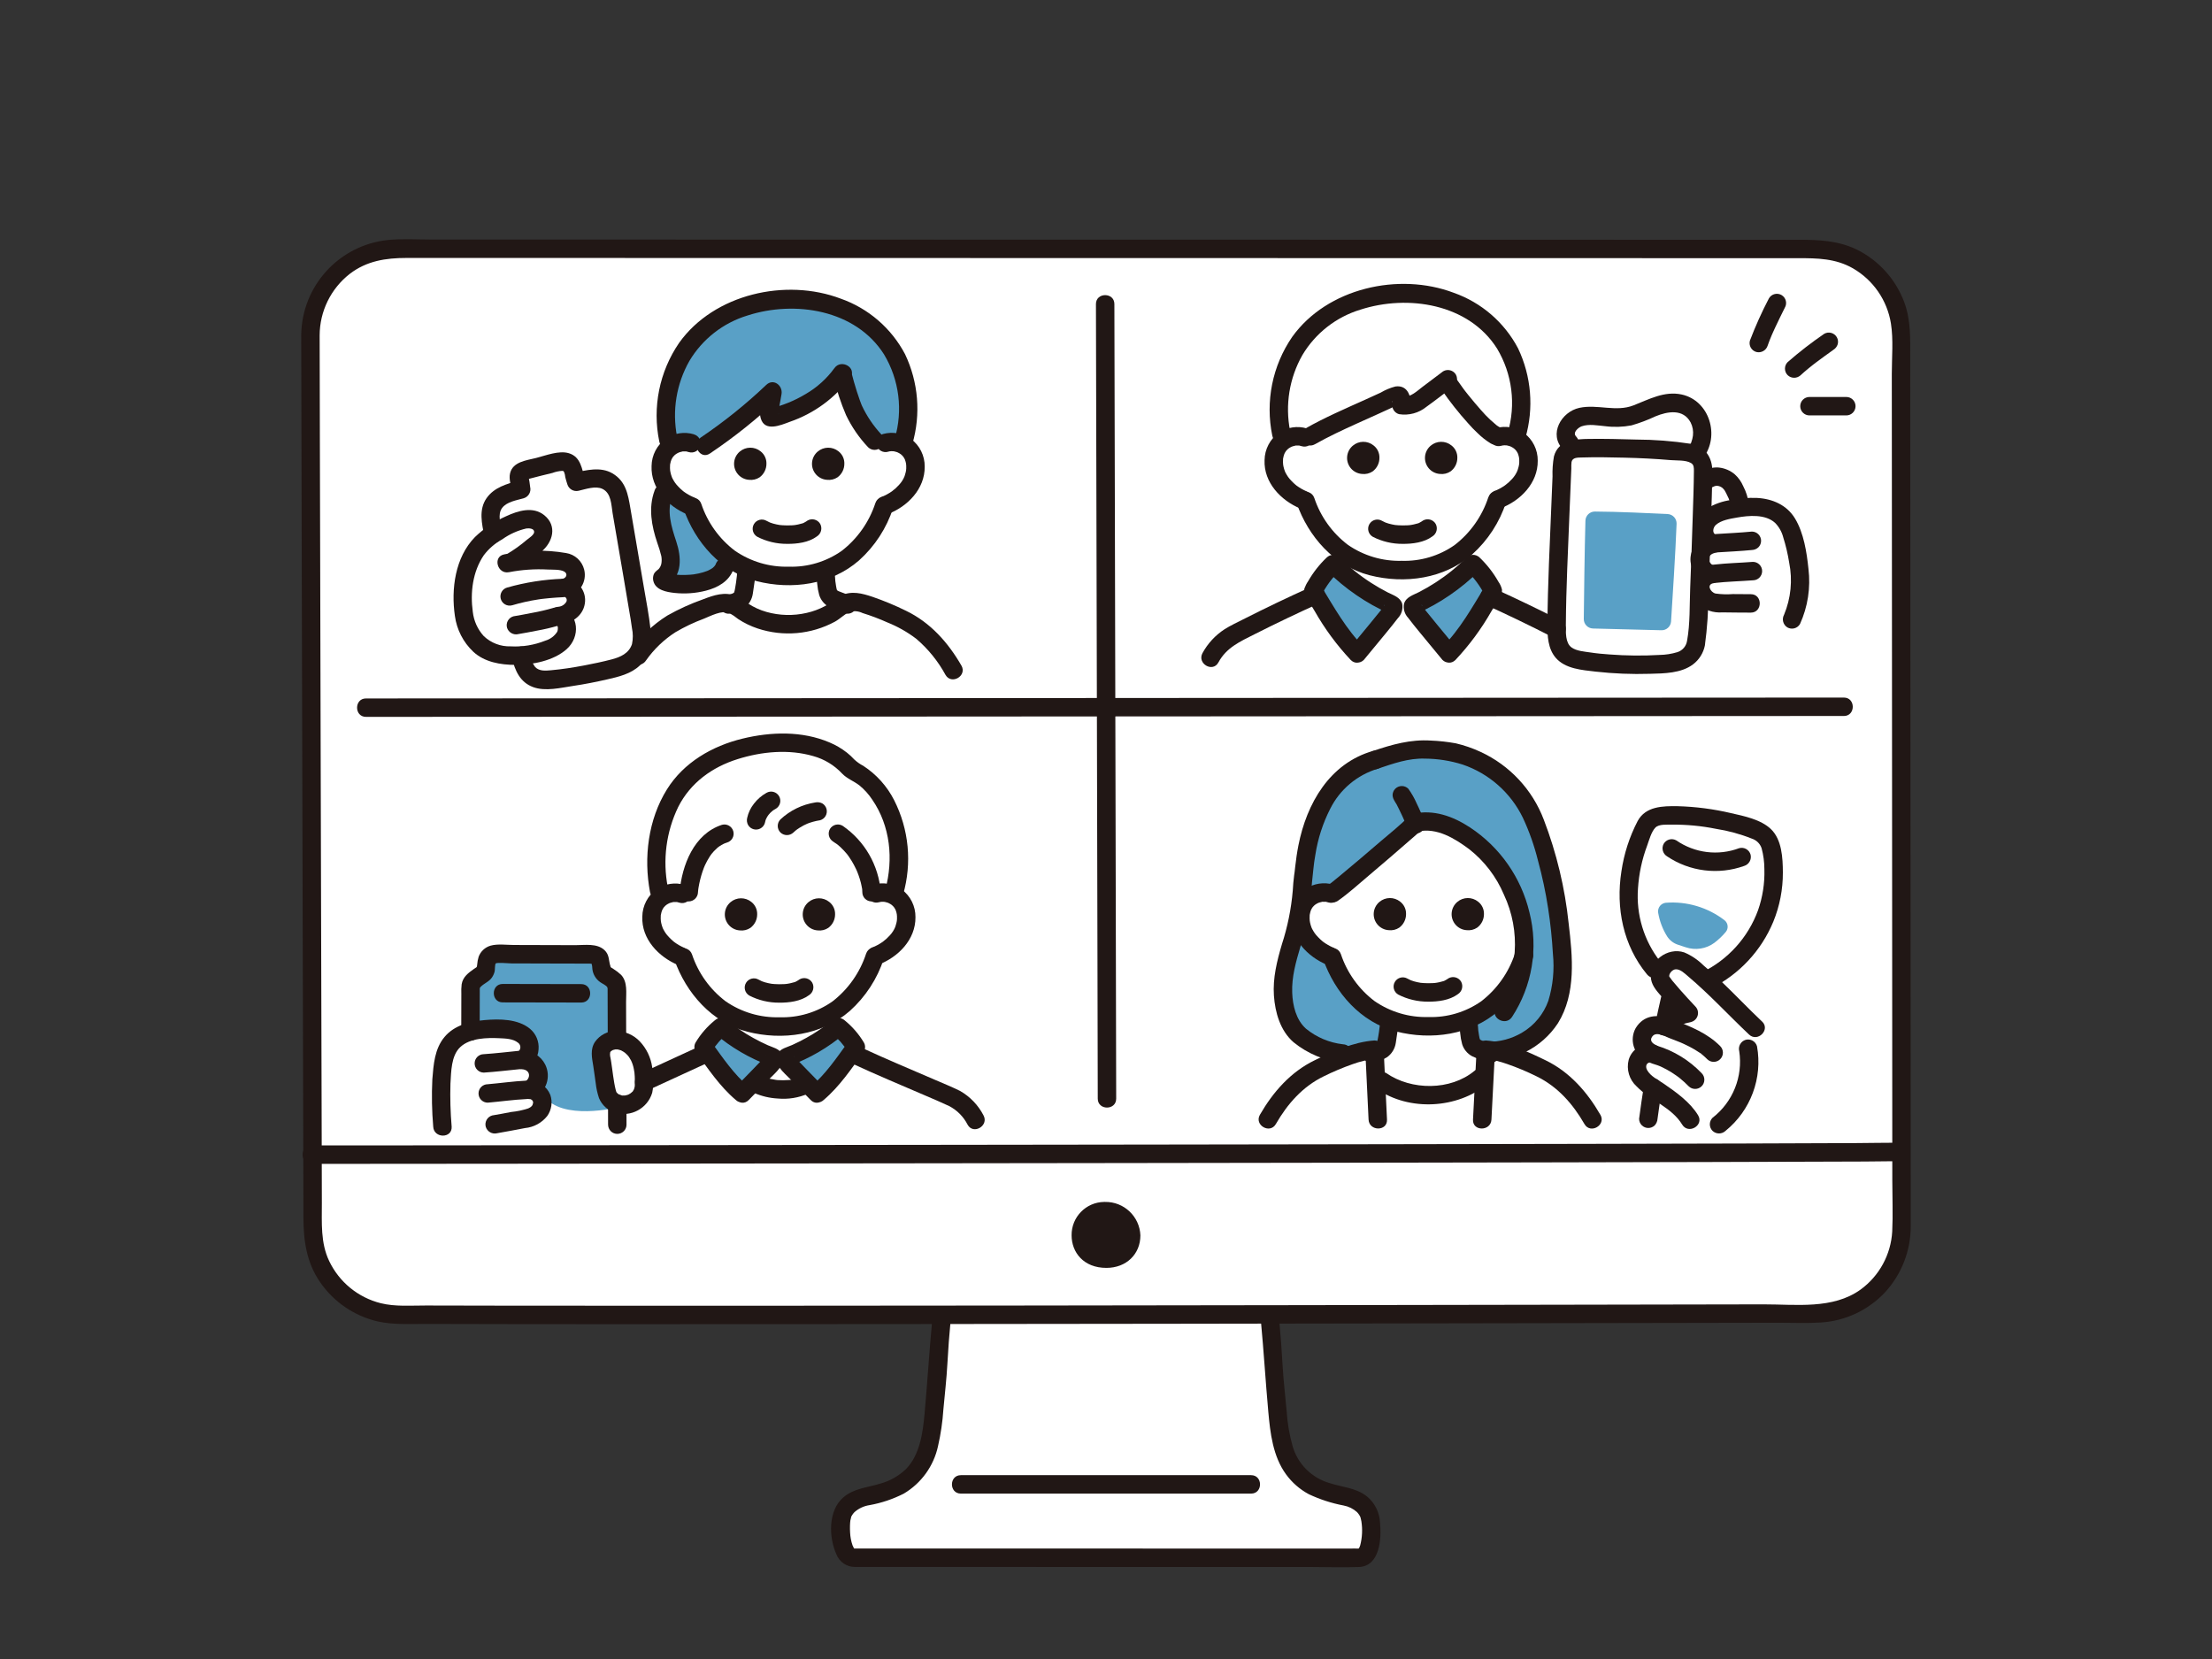 <?xml version="1.0" encoding="UTF-8"?>
<svg id="_レイヤー_1" data-name="レイヤー_1" xmlns="http://www.w3.org/2000/svg" version="1.1" viewBox="0 0 480 360">
  <rect x="0" y="0" width="480" height="360" fill="#333333" stroke="none"/>
  <!-- Generator: Adobe Illustrator 29.8.1, SVG Export Plug-In . SVG Version: 2.1.1 Build 2)  -->
  <defs>
    <style>
      .st0 {
        fill: #fff;
      }

      .st1 {
        fill: #211715;
      }

      .st2 {
        fill: #59a0c6;
      }
    </style>
  </defs>
  <path class="st0" d="M67.131,73.67c.087,46.145.393,150.121.487,193.8.019,10.31,8.361,18.669,18.671,18.709,60.01.231,245.985-.145,307.4-.25,10.343-.012,18.72-8.404,18.713-18.747-.022-44.741-.093-151.21-.118-193.517-.004-10.347-8.394-18.731-18.741-18.727-.001 0-.002 0-.003 0-63.669-.008-246.89-.044-307.661-.054-10.353-.001-18.747,8.391-18.748,18.744-0.0.014 0.0.028 0.0.042Z"/>
  <path class="st0" d="M298.973,244.421s-.244-6.585-.45-10.873c6.2,5.637,17.605,5.352,23.629-.465-.228,4.374-.512,11.338-.512,11.338h-22.667Z"/>
  <path class="st0" d="M345.551,242.915c-3.272-5.748-6.487-8.372-9.353-10.146-2.943-1.579-6.011-2.914-9.172-3.992-1.506-.45-3.043-.785-4.6-1l-.784,15.173"/>
  <path class="st0" d="M275.124,242.915c3.272-5.748,6.487-8.372,9.353-10.146,2.943-1.579,6.011-2.914,9.172-3.992,1.506-.45,3.043-.785,4.6-1l.722,15.173"/>
  <path class="st0" d="M326.07,73.856c-.672-.968-1.428-1.876-2.259-2.712-5.57-5.6-13.851-8.137-21.715-7.383-6.888.66-13.662,3.158-18.305,8.288-5.671,6.473-7.695,15.37-5.382,23.659,1.487-1.127,3.468-1.359,5.176-.607,5.122-3.065,13.25-6.327,18.847-9.041.288-.178.625-.26.963-.234.815.156.862,1.3.7,2.112,1.77.459,3.513-.7,4.974-1.8l4.819-3.628c2.055,3.156,4.38,6.128,6.948,8.882,1.104,1.169,2.333,2.214,3.666,3.114l.613.331.058-.017c1.236-.343,2.556-.211,3.7.371,2.386-7.165,1.353-15.029-2.803-21.335Z"/>
  <path class="st0" d="M327.064,191.076c-1.806-3.478-4.403-6.484-7.582-8.776-3.3-2.319-7.409-4.926-12.281-3.8-1.277,1.353-14.165,12.373-17.424,14.9-.235.182-.42.321-.546.408l-.216.148-.174-.058c-2.238-.695-4.662.213-5.893,2.206-1.098,2.157-1.006,4.727.243,6.8,1.343,2.215,3.419,3.89,5.869,4.733,1.035,3.041,2.667,5.845,4.8,8.248,2.077,2.365,4.689,4.199,7.619,5.35.011.123.022.209.022.209,0,.476-.294,2.9-.4,3.468-.254,1.369-.165,2.6-2.071,3.286-.064.023-.324.109-.613.205.3,1.142.983,3.712,1.689,6.379,5.874,3.974,14.882,3.734,20.6-.484.7-2.645,1.354-5.111,1.61-6.08-.618-.241-1.271-.5-1.339-.52-1.906-.688-1.831-1.914-2.071-3.285-.248-1.411-.068-1.661-.359-3.1v-.146c2.879-1.194,5.429-3.062,7.436-5.447,2.135-2.458,3.75-5.323,4.748-8.422.357-5.647-.916-11.278-3.667-16.222Z"/>
  <path class="st0" d="M157.194,180.908c3.045-1.162,6.219-1.954,9.454-2.358,5.947-.541,10.246-.209,15.165,2.355,5.32,3.25,7.321,10.2,7.31,12.7l1.025.267c1.237-.342,2.557-.209,3.7.373,2.806-9.184.644-18.6-5.069-24.445-1.346-1.199-2.828-2.237-4.415-3.092-3.556-4.631-11.213-6-17.259-5.413-6.888.671-13.989,3.072-18.632,8.289-5.311,5.968-7.441,16.316-5.095,25.189,1.765-1.377,4.231-1.412,6.034-.084-.029-2.7,1.43-11.8,7.782-13.781"/>
  <path class="st0" d="M198.931,338.017h-13.739c-2.925,0-3.191-7.759-2.3-9.684s2.649-3.16,5.7-3.74c10.555-2.008,13.169-7.708,14.045-17.806.376-4.329.765-7.015.978-11.328.138-2.789.379-5.9.8-10.143,23.368-.023,47.661-.054,71.07-.089.421,4.285.665,7.423.8,10.232.213,4.313.6,7,.977,11.328.876,10.1,3.49,15.8,14.045,17.806,3.047.58,4.807,1.816,5.7,3.74s1.023,9.706-1.971,9.706l-96.105-.022Z"/>
  <path class="st0" d="M78.175,283.279c2.59,1.304,5.448,1.986,8.347,1.993,60.01.231,245.985-.145,307.4-.25,10.343-.012,18.72-8.404,18.713-18.747,0-4.783,0-10.272-.012-16.314h-.382c-5.233.3-317.955.595-344.343.595h-.082c.012,5.934.025,11.318.035,16.007.012,7.073,4.005,13.538,10.324,16.716Z"/>
  <path class="st0" d="M136.474,145.439c3.272-5.748,6.487-8.372,9.354-10.145,2.943-1.579,6.01-2.915,9.171-3.993l.981-.294c1.316-.395,2.741-.16,3.86.638l1.062.756c6.1,4.344,15.808,3.986,21.572-.8h0c1.147-.951,2.693-1.265,4.12-.837l1.783.534c3.161,1.078,6.228,2.414,9.171,3.993,2.867,1.773,6.081,4.4,9.353,10.145l-70.427.003Z"/>
  <path class="st0" d="M368.023,139.551c.134-.759.225-1.525.271-2.294.359-4.369,1.25-30.433,1.277-35.211.063-2.427-1.258-3.633-3.672-3.881-4.106-.42-7.886-.7-11.16-.791-3.06-.085-8.459-.231-12.262-.072-1.882.079-3.577,1.052-3.458,3.432-.2,3.832-1.285,31.156-1.23,35.575-.061,1.426.175,2.849.691,4.18.69,1.364,1.998,2.31,3.51,2.537,3.587.738,7.238,1.127,10.9,1.161,4.833.135,8.793.007,11.207-.616,1.395-.315,2.605-1.178,3.358-2.395.269-.51.46-1.058.568-1.625Z"/>
  <path class="st0" d="M137.412,227.383c-.924-.979-2.182-1.574-3.524-1.667-1.485-.126-2.875.744-3.41,2.135-.153.771-.124,1.568.085,2.326.418,2.151.781,6.839,1.546,7.952,1.443,1.841,4.105,2.164,5.946.722.082-.064.161-.131.237-.201.932-.782,1.467-1.938,1.461-3.154.17-2.119-.17-4.247-.993-6.207-.34-.706-.796-1.35-1.348-1.906Z"/>
  <path class="st0" d="M107.342,243.975c2.461-.393,4.644-.888,7.26-1.333,2.259-.667,2.981-1.889,3.111-3.492-.087-1.494-1.327-2.66-2.824-2.654,1.371-.703,2.143-2.2,1.92-3.724-.346-1.648-1.829-2.807-3.512-2.746,1.4-.778,1.7-1.736,1.54-3.328-.163-1.675-2-2.767-3.573-3.078-3.325-.659-8-.411-10.7.776-3.111,1.5-4.093,3.739-4.486,7.171-.684,5.977-.365,7.223-.069,12.927l11.333-.519Z"/>
  <path class="st0" d="M136.977,143.378c.248-.188.478-.399.687-.629,1.02-1.095,1.606-2.524,1.646-4.02-.045-1.457-.193-2.908-.443-4.344-1.582-9.628-2.887-16.821-4.373-25.8-.122-1.349-.745-2.604-1.746-3.516-1.444-1.206-2.348-1.265-4.206-1.171-1.181.134-2.351.355-3.5.661-.286-.868-.519-1.752-.7-2.648-.234-1.176-1.371-1.944-2.549-1.721-2.382.418-6.041,1.411-8.09,1.935-.778.199-1.257.979-1.085,1.763l.5,2.3c-2.238.659-4.466,1.1-5.8,2.925-.825,1.317-1.086,2.912-.722,4.423,1.162,6.391,5.914,26.749,6.8,30.177.318,1.378,1.192,2.563,2.416,3.273,1.325.551,2.784.696,4.192.417,4.288-.458,8.54-1.208,12.726-2.245,1.521-.302,2.965-.907,4.247-1.78Z"/>
  <path class="st0" d="M106.324,141.372c1.284.5,2.64.789,4.016.858,1.917.136,3.843-.009,5.718-.43,1.502-.316,2.954-.835,4.316-1.542,1.297-.614,2.26-1.766,2.634-3.151.327-1.428-.425-2.884-1.779-3.443,1.625-.091,3.048-1.122,3.641-2.638.45-1.447-.359-2.985-1.806-3.435-.119-.037-.24-.066-.362-.086,1.521-.331,2.486-1.832,2.155-3.352-.105-.485-.337-.933-.671-1.3-.825-.9-2.163-.96-3.378-1.1-3.333-.338-6.696-.229-10,.324l.221-.112c2.072-1.329,4.044-2.808,5.9-4.426,1.078-.904,1.288-2.482.482-3.636-.59-.77-1.502-1.225-2.472-1.231-2.671-.2-7.547,2.816-9.495,4.439-3.484,2.644-5.237,8.588-5.049,12.943.184,4.246.665,6.986,3.709,9.951.647.592,1.4,1.056,2.22,1.367Z"/>
  <path class="st2" d="M314.419,141.798c3.988-3.963,6.6-8.764,9.547-13.56-1.096-2.183-2.56-4.162-4.328-5.848-3.596,3.597-7.802,6.527-12.421,8.656-.257.117-.544.259-.626.529-.04.243.011.492.143.7.798,1.15,1.655,2.258,2.569,3.318,1.748,2.139,3.942,4.76,5.116,6.205Z"/>
  <path class="st2" d="M294.525,141.798c-3.988-3.963-6.6-8.764-9.547-13.56,1.096-2.184,2.56-4.162,4.328-5.848,3.596,3.597,7.802,6.527,12.421,8.656.257.117.544.259.626.529.04.243-.011.492-.143.7-.798,1.15-1.655,2.258-2.569,3.318-1.748,2.139-3.942,4.76-5.116,6.205Z"/>
  <path class="st2" d="M160.63,237.275c-3.5-2.945-5.8-6.511-8.385-10.074.998-1.663,2.285-3.134,3.8-4.344,3.257,2.73,6.943,4.902,10.909,6.43.226.087.478.193.551.393.035.184-.011.374-.126.521-.707.861-1.461,1.684-2.257,2.464-1.533,1.589-3.458,3.536-4.492,4.61Z"/>
  <path class="st2" d="M177.881,237.275c3.5-2.945,5.8-6.511,8.386-10.074-.998-1.663-2.285-3.134-3.8-4.344-3.257,2.73-6.943,4.902-10.909,6.43-.226.087-.478.193-.551.393-.035.184.011.374.126.521.707.861,1.461,1.684,2.257,2.464,1.533,1.589,3.461,3.536,4.491,4.61Z"/>
  <path class="st2" d="M144.522,88.55c-.166,2.842.128,5.692.87,8.44,1.33-1.003,3.061-1.308,4.653-.818l2.53.828.478-.327c5.165-3.525,10.05-7.443,14.611-11.72-.318,2.242-1.448,6.055-.024,5.663,5.946-1.564,11.645-4.72,15.088-9.643.68,2.927,1.617,5.788,2.8,8.55,1.378,2.676,3.189,5.106,5.36,7.191,1.487-.981,3.389-1.075,4.966-.247,2.81-9.035.649-18.3-5.066-24.048-5.57-5.6-13.851-8.137-21.715-7.383-6.888.66-13.662,3.157-18.3,8.288-3.748,4.221-5.952,9.589-6.251,15.226Z"/>
  <path class="st2" d="M143.531,108.447c.107-.482.25-.956.427-1.417,0,0,.237-.619.6-1.587,1.35,2.084,3.358,3.656,5.706,4.465,1.035,3.041,2.667,5.846,4.8,8.248.578.651,1.196,1.265,1.849,1.84,3.541,7.975-14.086,7.665-13.176,5.343,1.74-.986,2.136-3.39,1.665-5.333s-1.348-3.866-1.754-5.823c-.451-1.881-.491-3.838-.117-5.736Z"/>
  <path class="st2" d="M363.816,113.666c-.234,6.221-.916,16.835-1.2,21.187-.073,1.094-.994,1.936-2.09,1.909-3.6-.082-11.221-.279-14.855-.377-1.117-.03-2.004-.95-1.993-2.068.045-4.415.179-15.06.358-21.326.029-1.11.941-1.993,2.052-1.986,4.921.021,12.283.365,15.8.545,1.113.06,1.971,1.002,1.928,2.116Z"/>
  <path class="st2" d="M372.027,204.579c.907-.691,1.734-1.48,2.466-2.353.626-.761.516-1.886-.245-2.512-.012-.01-.024-.02-.037-.03-3.629-2.786-8.159-4.135-12.721-3.789-1.033.102-1.788,1.023-1.685,2.056.006.06.015.119.026.178.314,1.805.974,3.531,1.944,5.085.564.861,1.409,1.5,2.392,1.808l1.631.534c2.111.715,4.438.35,6.229-.977Z"/>
  <path class="st2" d="M132.109,238.128c-.765-1.113-1.128-5.8-1.546-7.952-.209-.758-.238-1.555-.085-2.326.535-1.391,1.925-2.261,3.41-2.135h.01c-.021-4.655-.042-9.124-.046-11.525-.004-.571-.274-1.107-.73-1.45l-.165-.123c-.5-.377-1.044-.785-1.585-1.127-.436-.279-.734-.73-.82-1.24-.1-.55-.16-1.05-.22-1.54-.11-.917-.886-1.608-1.81-1.61-6.49,0-17.03-.05-21.02-.05-.949.016-1.746.72-1.88,1.66-.05.49-.12.99-.21,1.54-.09.511-.392.961-.83,1.24-.6.38-1.2.84-1.74,1.25-.46.34-.731.878-.73,1.45,0,.376,0,4.522-.007,9.691,3.002-.721,6.121-.811,9.159-.263,1.568.311,3.41,1.4,3.573,3.078.156,1.592-.143,2.55-1.54,3.328,1.683-.061,3.166,1.098,3.512,2.746.185,1.066-.158,2.155-.92,2.922.812.556,1.517,1.254,2.083,2.059,3.928,5.59,15.98,2.556,15.98,2.556v-.795c-.739-.267-1.381-.749-1.843-1.384Z"/>
  <path class="st2" d="M338.95,206.523c-.5-9.625-2.485-19.114-5.885-28.132-1.219-2.988-2.96-5.735-5.143-8.111-3.255-3.547-6.989-5.457-11.744-6.857-2.147-.461-4.333-.723-6.528-.783-3.89-.262-7.513,1-11.182,2.238-14.49,4-15.233,22.542-15.594,24.764-.366,2.243-.323,4.527-.592,6.781-.531,4.44-2.255,8.668-3.273,13.031s-.916,9.318,1.346,13.247c1.721,2.988,6.543,5.352,11.055,5.905l7.027-.124-.022-.084c.289-.1.549-.182.613-.205,1.906-.689,1.817-1.917,2.071-3.286.1-.567.4-2.992.4-3.468,0,0-.011-.086-.022-.209-2.93-1.151-5.542-2.986-7.619-5.351-2.133-2.402-3.765-5.206-4.8-8.247-2.45-.843-4.526-2.518-5.869-4.733-1.249-2.073-1.341-4.643-.243-6.8,1.231-1.993,3.655-2.901,5.893-2.206l.174.058.216-.148c.126-.087.311-.226.546-.408,3.259-2.531,16.147-13.551,17.424-14.9,4.872-1.121,8.979,1.486,12.281,3.8,3.179,2.292,5.776,5.298,7.582,8.776,2.748,4.945,4.017,10.576,3.657,16.222-.998,3.099-2.613,5.964-4.748,8.422-2.007,2.385-4.557,4.253-7.436,5.447v.146c.291,1.435.111,1.685.359,3.1.24,1.371.165,2.6,2.071,3.285.054.02.483.186.967.375l.832-.015c4.994-.165,6.783-.841,10.683-3.779,2.615-1.97,4.227-5.275,4.982-8.345.652-3.09.828-6.262.521-9.406Z"/>
  <path class="st1" d="M322.223,131.17c4.905,2.227,9.759,4.567,14.56,7.02.957.531,2.163.215,2.736-.718.546-.955.227-2.172-.718-2.736-4.796-2.454-9.649-4.794-14.56-7.02-.958-.523-2.158-.208-2.736.718-.549.955-.229,2.173.718,2.736Z"/>
  <path class="st1" d="M264.389,143.752c1.738-3.244,4.743-4.555,7.884-6.142,4.694-2.371,9.44-4.637,14.238-6.8.947-.562,1.267-1.781.718-2.736-.574-.931-1.779-1.248-2.736-.718-4.97,2.235-9.885,4.585-14.744,7.052-1.347.684-2.751,1.333-4.029,2.143-2,1.302-3.645,3.082-4.785,5.179-1.215,2.268,2.236,4.291,3.454,2.018l0.0.004Z"/>
  <path class="st1" d="M331.009,95.038c1.869-6.464,1.3-13.389-1.6-19.461-2.967-5.626-7.947-9.926-13.945-12.041-11.923-4.521-27.485-1.018-35.058,9.566-4.3,6.259-5.861,14.001-4.321,21.437.484,2.526,4.34,1.456,3.857-1.063-1.104-5.619-.155-11.448,2.674-16.427,2.828-4.743,7.324-8.26,12.609-9.861,10.272-3.316,23.469-1.3,29.631,8.446,3.308,5.519,4.143,12.176,2.3,18.341-.683,2.486,3.175,3.546,3.857,1.063h-.004Z"/>
  <path class="st1" d="M325.708,96.749c.178-.048.352-.089.533-.122-.429.077.132.006.194,0,.182,0,.364.007.546.02-.293-.021-.066-.01.1.026.179.038.356.086.53.142.137.045.378.153.119.033.166.077.328.163.485.257.029.017.5.351.2.107.143.115.279.239.407.371.058.059.38.467.159.159.09.126.172.257.248.392.05.085.1.173.139.262-.049-.137-.049-.141,0-.01.136.351.234.716.292,1.088-.055-.346.013.284.013.294.008.21.008.42,0,.63,0,.065-.071.639-.019.308-.027.175-.065.348-.106.52-.049.207-.106.411-.173.613-.025.076-.157.451-.062.215-.281.695-.688,1.333-1.2,1.88-.466.521-.987.99-1.553,1.4-.354.246-.721.472-1.1.677-.187.1-.378.194-.571.285-.348.166.094-.028-.294.118-1.047.317-1.662,1.398-1.4,2.46.299,1.061,1.395,1.685,2.46,1.4,4.294-1.619,8.079-5.458,8.031-10.3.029-2.369-1.08-4.608-2.982-6.02-1.754-1.242-3.972-1.634-6.046-1.071-1.065.294-1.691,1.395-1.397,2.46.294,1.065,1.395,1.691,2.46,1.397l-.013.009Z"/>
  <path class="st1" d="M283.595,92.969c-2.061-.614-4.288-.274-6.071.929-1.928,1.375-3.086,3.587-3.116,5.955-.2,4.848,3.543,8.753,7.766,10.5,1.065.287,2.162-.338,2.46-1.4.265-1.062-.351-2.145-1.4-2.46.285.118-.29-.145-.284-.142-.19-.095-.377-.195-.561-.3-.343-.197-.675-.413-.994-.647-.108-.08-.117-.085-.028-.017-.085-.068-.169-.137-.251-.208-.139-.118-.275-.238-.408-.362-.318-.3-.611-.615-.9-.942-.209-.251-.398-.519-.565-.8-.091-.149-.178-.3-.259-.455-.05-.092-.097-.186-.141-.282.046.124.044.122,0-.007-.142-.362-.255-.735-.336-1.116,0,0-.1-.633-.064-.306-.024-.209-.035-.422-.039-.632s.009-.419.016-.629c.011-.342-.017,0,.021-.19.063-.372.165-.736.305-1.086-.129.3.118-.2.151-.255.017-.029.351-.5.11-.2.117-.141.243-.274.376-.4.061-.059.473-.373.16-.153.125-.088.254-.17.386-.247.056-.032.524-.265.335-.184-.221.095.231-.078.276-.091.175-.055.354-.091.532-.136.506-.128-.328-.015.193-.022h.547c.42,0-.252-.094.191.018.177.044.353.085.529.139,1.065.294,2.166-.332,2.46-1.397.294-1.065-.332-2.166-1.397-2.46h0l-0-.015Z"/>
  <path class="st1" d="M322.964,107.908c-1.344,4.114-3.895,7.728-7.321,10.371-3.354,2.349-7.379,3.547-11.471,3.416-4.175.117-8.277-1.105-11.708-3.487-3.381-2.574-5.909-6.105-7.257-10.134-.841-2.416-4.707-1.377-3.857,1.063,2.541,7.3,8.169,13.719,15.848,15.691,7.624,1.958,16.221.767,22.242-4.5,3.417-3.069,5.966-6.985,7.389-11.352.826-2.444-3.036-3.493-3.857-1.064l-.008-.004Z"/>
  <path class="st1" d="M316.24,99.344c.009,1.159-.535,2.253-1.465,2.946-.681.457-1.505.654-2.319.554-1.916-.131-3.363-1.79-3.232-3.705.064-.94.507-1.814,1.227-2.422,1.298-1.105,3.2-1.127,4.522-.051.824.64,1.295,1.635,1.267,2.678Z"/>
  <path class="st1" d="M299.335,99.344c.008,1.159-.536,2.253-1.465,2.946-.682.457-1.505.654-2.32.554-1.916-.133-3.361-1.794-3.228-3.71.065-.939.508-1.811,1.228-2.417,1.297-1.105,3.199-1.127,4.521-.051.823.641,1.292,1.635,1.264,2.678Z"/>
  <path class="st1" d="M312.881,84.661c1.735,2.513,3.633,4.911,5.68,7.178.648.746,1.334,1.457,2.056,2.131.869.863,1.835,1.622,2.879,2.263.951.562,2.177.247,2.74-.704.562-.951.247-2.177-.704-2.74-.006-.003-.011-.007-.017-.01-.192-.109-.379-.228-.559-.356-.113-.063-.217-.14-.311-.229.305.372.1.072-.026-.029-.436-.357-.858-.732-1.272-1.115-.686-.647-1.34-1.328-1.957-2.041-.954-1.081-1.883-2.183-2.787-3.307-.229-.285-.456-.572-.681-.861.174.223.015.019-.07-.093-.107-.14-.214-.281-.319-.422-.413-.552-.814-1.113-1.2-1.684-.557-.954-1.782-1.275-2.736-.718-.954.557-1.275,1.782-.718,2.736l.002-0Z"/>
  <path class="st1" d="M313.176,80.562l-4.523,3.406c-1.031.777-2.609,2.316-4.022,2.046l1.4,2.46c.341-2.18-.426-5-3.228-4.608-1.129.293-2.212.745-3.214,1.342-1.085.5-2.174,1-3.264,1.488-4.38,1.973-8.816,3.877-13,6.25-2.239,1.27-.225,4.727,2.019,3.454,2.967-1.683,6.068-3.117,9.172-4.526,1.585-.719,3.174-1.427,4.759-2.144.721-.327,1.441-.657,2.159-.988.343-.159.685-.319,1.027-.48.22-.1.441-.209.661-.315.434-.172.43-.205-.011-.1l-.883-.515c-.233-.18.047-.564-.054.08-.273,1.063.346,2.152,1.4,2.46,2.141.346,4.326-.246,6-1.625,1.909-1.361,3.757-2.819,5.63-4.23.925-.579,1.24-1.778.718-2.736-.563-.947-1.782-1.267-2.737-.718l-.009-.001Z"/>
  <path class="st1" d="M315.833,143.208c3.017-3.211,5.642-6.769,7.819-10.6.561-.926,1.118-1.855,1.682-2.779.416-.53.628-1.19.6-1.863-.145-.622-.409-1.209-.777-1.731-1.101-1.947-2.482-3.721-4.1-5.265-.789-.763-2.04-.763-2.829,0-2.019,2.028-4.248,3.835-6.65,5.391-1.173.76-2.381,1.466-3.623,2.107-1.22.63-2.876,1.074-3.288,2.569-.2,1.096.134,2.222.9,3.032.814,1.08,1.672,2.127,2.528,3.172,1.633,2,3.293,3.966,4.92,5.965.784.774,2.044.774,2.828,0,.756-.791.756-2.037,0-2.828-1.358-1.669-2.74-3.317-4.108-4.977-.771-.935-1.54-1.871-2.294-2.819-.214-.268-.408-.509-.608-.782-.083-.131-.172-.258-.268-.38-.187-.2.068-.268.036.149l-.273,1.009c-.363.297-.393.36-.091.189l.289-.133c.291-.137.582-.275.871-.418.589-.292,1.171-.598,1.746-.919,1.185-.661,2.338-1.38,3.456-2.147,2.315-1.58,4.479-3.372,6.463-5.352h-2.829c1.635,1.576,2.992,3.416,4.016,5.443v-2.012c-2.806,4.577-5.417,9.319-9.234,13.155-1.828,1.824.999,4.657,2.818,2.824Z"/>
  <path class="st1" d="M295.939,140.383c-3.817-3.836-6.428-8.578-9.234-13.155v2.018c1.024-2.027,2.381-3.867,4.016-5.443h-2.829c1.985,1.98,4.148,3.771,6.463,5.352,1.118.768,2.27,1.484,3.456,2.147.527.294,1.06.576,1.6.847.289.144.579.285.871.422.144.067.289.133.434.2.302.171.272.108-.091-.189l-.273-1.009c-.029-.377.236-.369.036-.149-.077.099-.15.202-.216.308-.22.307-.423.557-.66.854-.754.948-1.524,1.884-2.294,2.819-1.368,1.66-2.75,3.308-4.108,4.977-.751.793-.751,2.035,0,2.828.784.773,2.044.773,2.828,0,1.594-1.958,3.22-3.89,4.821-5.843.866-1.057,1.731-2.117,2.559-3.2.805-.825,1.163-1.986.963-3.121-.4-1.453-1.954-1.887-3.142-2.494-1.242-.635-2.452-1.335-3.625-2.089-2.456-1.577-4.735-3.415-6.794-5.484-.789-.762-2.04-.762-2.829,0-1.579,1.506-2.933,3.232-4.02,5.124-.34.499-.616,1.039-.823,1.606-.133.758.072,1.536.561,2.129.564.924,1.121,1.853,1.682,2.779,2.177,3.831,4.802,7.389,7.819,10.6,1.819,1.822,4.648-1.01,2.829-2.834Z"/>
  <path class="st1" d="M289.372,191.969c-2.061-.614-4.288-.274-6.071.929-1.928,1.375-3.086,3.587-3.116,5.955-.2,4.848,3.543,8.753,7.766,10.5,1.065.287,2.162-.338,2.46-1.4.265-1.062-.352-2.145-1.4-2.46.285.118-.29-.145-.284-.142-.19-.095-.377-.2-.561-.3-.343-.197-.675-.413-.994-.647-.108-.08-.117-.085-.028-.017-.085-.068-.169-.137-.252-.208-.138-.118-.274-.238-.407-.362-.318-.3-.611-.615-.9-.942-.21-.251-.399-.518-.565-.8-.091-.149-.178-.3-.259-.455-.05-.093-.1-.186-.141-.282.046.124.044.122,0-.007-.142-.362-.255-.735-.336-1.116,0,0-.1-.633-.064-.306-.024-.209-.035-.422-.039-.632s.009-.419.016-.629c.011-.342-.017,0,.021-.19.061-.372.162-.736.3-1.086-.129.3.118-.2.151-.255.017-.029.351-.5.11-.2.117-.141.242-.274.375-.4.062-.06.474-.373.161-.153.125-.088.254-.17.386-.247.056-.032.524-.265.335-.184-.221.095.231-.078.275-.092.176-.054.355-.09.533-.135.506-.128-.329-.015.193-.022h.547c.42,0-.252-.094.191.018.177.044.353.085.529.139,1.065.294,2.166-.332,2.46-1.397.294-1.065-.332-2.166-1.397-2.46h0l.005-.015Z"/>
  <path class="st1" d="M328.744,206.908c-1.344,4.114-3.895,7.727-7.321,10.371-3.354,2.349-7.379,3.547-11.471,3.416-4.177.118-8.283-1.104-11.716-3.487-3.381-2.574-5.909-6.105-7.257-10.134-.841-2.416-4.707-1.377-3.857,1.063,2.541,7.3,8.168,13.719,15.848,15.691,7.623,1.958,16.221.767,22.242-4.5,3.417-3.069,5.966-6.985,7.389-11.352.826-2.445-3.036-3.493-3.857-1.064v-.004Z"/>
  <path class="st1" d="M322.017,198.344c.009,1.159-.535,2.253-1.465,2.946-.681.457-1.505.654-2.319.554-1.916-.134-3.361-1.796-3.227-3.712.066-.938.508-1.81,1.227-2.416,1.298-1.105,3.2-1.126,4.522-.05.823.641,1.291,1.635,1.262,2.678Z"/>
  <path class="st1" d="M305.112,198.344c.008,1.159-.537,2.253-1.466,2.946-.681.457-1.505.654-2.319.554-1.916-.133-3.361-1.793-3.229-3.709.065-.94.508-1.813,1.229-2.419,1.298-1.105,3.199-1.126,4.521-.05.823.641,1.292,1.635,1.264,2.678Z"/>
  <path class="st1" d="M298.792,236.307c7.007,4.881,17.459,4.314,24-1.109.773-.784.773-2.045,0-2.829-.791-.757-2.037-.757-2.828,0-5.214,4.327-13.7,4.277-19.149.484-.955-.548-2.172-.229-2.736.717-.534.957-.217,2.165.718,2.737h-.005Z"/>
  <path class="st1" d="M347.278,241.908c-2.843-4.932-6.652-9.276-11.831-11.8-4-1.947-8.511-4.013-13.023-4.325-1.098.016-1.984.902-2,2l-.784,15.173c-.133,2.573,3.867,2.565,4,0l.784-15.173-2,2c1.569.195,3.112.562,4.6,1.095,2.191.758,4.331,1.655,6.408,2.684,4.6,2.242,7.864,5.972,10.4,10.364,1.285,2.23,4.743.218,3.454-2.019l-.008.001Z"/>
  <path class="st1" d="M299.498,221.439c-.031.67-.098,1.337-.2,2-.024.193-.049.386-.073.58-.044.336.085-.609.021-.165-.009.063-.017.127-.027.19-.046.316-.1.63-.154.946-.055.372-.137.74-.245,1.1-.092.3.24-.473.084-.2-.051.089-.1.177-.153.264-.169.275.34-.371.115-.156-.081.078-.169.153-.248.232.409-.411.234-.179.054-.074-.113.051-.223.107-.33.169.303-.124.353-.147.15-.069l-.059.021-.158.053c-.388.13-.777.257-1.164.389-1.065.294-1.69,1.395-1.396,2.46s1.395,1.69,2.46,1.396c.984-.246,1.927-.634,2.8-1.15,1.041-.74,1.732-1.874,1.913-3.138.148-.878.277-1.758.387-2.641.116-.734.191-1.474.223-2.216,0-1.105-.895-2-2-2s-2,.895-2,2l0.0.008Z"/>
  <path class="st1" d="M316.612,221.844c.026.133.051.265.074.4.009.058.017.117.027.176.039.216-.03-.282-.035-.264-.008.198.009.396.051.59.028.477.063.948.127,1.423.069.818.212,1.628.429,2.42.347,1.113,1.116,2.047,2.142,2.6.607.289,1.229.544,1.864.764.538.209,1.078.414,1.612.632.52.144,1.075.072,1.541-.2.954-.557,1.275-1.782.718-2.736-0-0-0-0-0-0-.287-.431-.709-.754-1.2-.919-.579-.236-1.164-.458-1.747-.685-.23-.089-.46-.18-.691-.267-.166-.063-.275-.174.117.056-.093-.054-.2-.094-.292-.147-.058-.033-.116-.068-.172-.1-.169-.117-.109-.068.177.147-.078-.082-.169-.158-.25-.238-.228-.223.311.474.072.084-.04-.095-.088-.187-.143-.275.065.07.2.532.093.189-.032-.1-.059-.2-.082-.3-.094-.4-.139-.816-.206-1.223-.026-.155-.036-.325-.077-.476.158.587.026.176.01,0-.018-.2-.028-.409-.039-.613-.04-.702-.13-1.4-.267-2.089-.298-1.062-1.395-1.686-2.46-1.4-1.049.315-1.665,1.398-1.4,2.46l.007-.009Z"/>
  <path class="st1" d="M302.769,173.982l.018.023-.313-.405c.429.63.802,1.296,1.113,1.992.482.967.934,1.948,1.356,2.943l-.2-.478c.188.448.37.9.53,1.357.15.497.477.922.919,1.195.953.558,2.178.237,2.736-.716.272-.466.345-1.022.202-1.542-.501-1.379-1.078-2.728-1.729-4.043-.486-1.113-1.09-2.17-1.8-3.155-.375-.375-.884-.585-1.414-.585-.53.003-1.037.213-1.415.585-.374.376-.584.885-.585,1.415.032.523.238,1.021.585,1.414l-.003-0Z"/>
  <path class="st1" d="M305.786,177.079c-1.868,1.956-4.068,3.657-6.114,5.419-2.954,2.544-5.922,5.073-8.928,7.556-.589.488-1.181.974-1.778,1.452-.167.134-.974.714-.317.256-.146.1-.283.216-.429.317-.93.576-1.245,1.779-.717,2.737.563.946,1.781,1.265,2.736.717,2.393-1.667,4.588-3.683,6.813-5.561,3.008-2.539,5.994-5.105,8.959-7.7.877-.771,1.8-1.523,2.6-2.368,1.779-1.862-1.045-4.694-2.828-2.829l.003.004Z"/>
  <path class="st1" d="M307.732,180.423c4.105-.856,7.912,1.493,11.078,3.847,3.308,2.596,5.901,5.99,7.536,9.864,3.72,7.915,3.081,17.191-1.69,24.52-1.412,2.161,2.05,4.168,3.454,2.019,4.377-6.699,5.747-14.926,3.777-22.682-1.796-7.568-6.411-14.166-12.905-18.447-3.729-2.437-7.839-3.912-12.313-2.978-2.519.525-1.453,4.382,1.063,3.857l-0-0Z"/>
  <path class="st1" d="M297.936,162.95c-9.424,2.688-14.4,11.415-16.186,20.511-.3,1.506-.509,3.027-.686,4.551-.05.432-.114.867-.146,1.3-.025.335.056-.375.039-.278-.049.273-.082.549-.12.823-.155,1.135-.24,2.272-.31,3.414-.335,3.95-1.125,7.848-2.352,11.618-1.07,3.63-2,7.326-1.738,11.145.252,3.671,1.385,7.644,4.259,10.13,3.063,2.491,6.787,4.035,10.714,4.442,1.102-.005,1.995-.898,2-2-.027-1.093-.907-1.973-2-2-2.941-.335-5.724-1.509-8.016-3.382-2.151-1.929-2.887-5.022-2.989-7.813-.126-3.426.8-6.652,1.759-9.905,1.17-3.577,1.938-7.274,2.289-11.021.132-1.957.323-3.893.54-5.84.051-.46.105-.92.161-1.379.012-.1.083-.6.009-.073.023-.162.045-.325.07-.486.062-.411.126-.822.2-1.231.536-3.471,1.621-6.834,3.215-9.963,2.102-4.206,5.848-7.357,10.353-8.707,2.471-.7,1.421-4.565-1.063-3.857l-.002.001Z"/>
  <path class="st1" d="M298.999,166.808c3.3-1.114,6.657-2.312,10.185-2.19,2.782.016,5.546.45,8.2,1.287,5.722,1.946,10.429,6.099,13.072,11.535,1.395,2.985,2.494,6.1,3.281,9.3.93,3.4,1.664,6.851,2.2,10.335.512,3.286.851,6.6,1.043,9.924.349,3.429.009,6.893-1,10.189-1.028,2.88-3.031,5.309-5.661,6.868-2.275,1.366-4.891,2.059-7.544,2-2.566.1-2.578,4.1,0,4,2.834.036,5.64-.564,8.211-1.757,2.883-1.419,5.333-3.586,7.092-6.275,3.978-6.437,3.169-14.452,2.321-21.62-.805-7.718-2.621-15.296-5.4-22.541-2.472-6.508-7.397-11.788-13.718-14.706-1.721-.8-3.52-1.422-5.368-1.855-1.793-.327-3.607-.527-5.428-.6-4.405-.285-8.412.858-12.544,2.255-2.426.821-1.385,4.686,1.063,3.857l-.005-.006Z"/>
  <path class="st1" d="M276.851,243.925c2.532-4.392,5.793-8.122,10.4-10.364,2.045-1.011,4.15-1.897,6.303-2.653,1.519-.552,3.096-.932,4.7-1.13l-2-2,.722,15.173c.122,2.563,4.123,2.577,4,0l-.722-15.173c-.012-1.1-.9-1.988-2-2-4.512.312-9.026,2.378-13.023,4.325-5.179,2.523-8.988,6.868-11.831,11.8-1.288,2.234,2.167,4.251,3.454,2.019l-.003.003Z"/>
  <path class="st1" d="M151.393,227.236c-4.2,1.948-8.423,3.868-12.63,5.81-.95.56-1.271,1.782-.718,2.736.576.928,1.778,1.244,2.736.718,4.208-1.942,8.425-3.863,12.63-5.81.951-.56,1.271-1.782.718-2.736-.576-.929-1.778-1.244-2.736-.718v0Z"/>
  <path class="st1" d="M162.489,235.859c-3.245-2.758-5.594-6.249-8.073-9.668v2.016c.924-1.507,2.105-2.841,3.489-3.94h-2.828c1.782,1.517,3.696,2.873,5.718,4.051.966.562,1.954,1.083,2.964,1.562.475.225.955.44,1.438.647.318.133.637.267.956.4.159.067.318.13.478.191.483.216.348.072-.407-.433l-.273-1.01c.193-.478.236-.632.131-.463-.076.117-.015.04.182-.231.01.049-.193.226-.224.262-.245.279-.5.55-.755.821-.664.706-1.34,1.4-2.016,2.094-1.2,1.233-2.414,2.456-3.608,3.7-1.786,1.856,1.039,4.688,2.828,2.829,1.431-1.487,2.887-2.949,4.322-4.431,1.317-1.361,4.105-3.49,2.825-5.654-.63-1.065-1.964-1.318-3.019-1.788s-2.09-.988-3.1-1.548c-1.992-1.087-3.872-2.368-5.612-3.825-.797-.741-2.031-.741-2.828,0-1.634,1.335-3.026,2.942-4.115,4.749-.374.621-.374,1.398,0,2.019,2.669,3.681,5.2,7.509,8.7,10.478.792.753,2.036.753,2.828,0,.771-.785.771-2.043-.001-2.828Z"/>
  <path class="st1" d="M178.74,238.689c3.494-2.969,6.03-6.8,8.7-10.478.374-.621.374-1.398,0-2.019-1.089-1.807-2.481-3.414-4.115-4.749-.797-.742-2.031-.742-2.828,0-1.707,1.429-3.549,2.688-5.5,3.759-1.009.565-2.042,1.085-3.1,1.561-1.079.485-2.5.755-3.139,1.841-1.264,2.137,1.434,4.216,2.739,5.565,1.463,1.512,2.949,3,4.408,4.52,1.788,1.858,4.614-.972,2.828-2.829-1.194-1.241-2.407-2.464-3.609-3.7-.676-.694-1.351-1.388-2.015-2.094-.236-.251-.473-.5-.7-.761-.106-.095-.199-.203-.278-.322.136.4.374.032.314.694l-.274,1.01c-.754.504-.889.648-.406.433.12-.046.239-.094.358-.142.28-.114.559-.231.837-.349.564-.239,1.124-.485,1.677-.748,1.009-.479,1.997-.999,2.964-1.562,2.022-1.178,3.936-2.534,5.718-4.051h-2.828c1.384,1.1,2.565,2.433,3.489,3.94v-2.019c-2.479,3.419-4.828,6.91-8.073,9.668-.772.785-.772,2.044,0,2.829.79.762,2.041.764,2.833.003Z"/>
  <path class="st1" d="M151.458,193.607c.021-.236.048-.472.074-.707.046-.41-.082.51-.011.091.023-.135.041-.27.063-.405.095-.569.211-1.133.349-1.694.145-.593.315-1.179.51-1.758.094-.278.193-.554.3-.828.037-.1.306-.707.081-.21.062-.137.122-.275.185-.411.275-.593.59-1.168.941-1.72.081-.127.165-.253.25-.378.057-.082.464-.615.135-.2.188-.235.382-.465.588-.686.239-.257.492-.501.757-.73.065-.055.468-.353.065-.065.123-.088.244-.178.369-.262.296-.199.605-.379.924-.537.076-.038.548-.222.09-.053.2-.073.4-.147.6-.212,1.065-.294,1.691-1.395,1.397-2.46-.294-1.065-1.395-1.691-2.461-1.398-6.087,1.969-8.687,8.762-9.2,14.626.004,1.103.897,1.996,2,2,1.093-.028,1.972-.907,2-2l-.007-.003Z"/>
  <path class="st1" d="M180.804,182.633c.329.2.649.419.959.651l-.056-.042.2.167c.157.132.31.266.46.405.504.473.977.977,1.417,1.51.3.357-.144-.211.106.132.1.136.2.272.3.41.207.296.405.598.593.907.35.574.67,1.166.957,1.774.067.14.132.282.195.424.034.076.219.562.038.082.1.276.217.547.316.825.2.551.372,1.11.516,1.678.114.447.191.9.281,1.35.076.379-.047-.485-.017-.137.008.091.021.183.029.274.016.188.025.375.025.563,0,1.105.895,2,2,2s2-.895,2-2c-.431-5.82-3.485-11.129-8.3-14.427-.955-.547-2.172-.228-2.737.717-.534.957-.217,2.165.718,2.737l-0-0Z"/>
  <path class="st1" d="M165.985,178.548c.072-.361.181-.714.323-1.054l-.2.478c.21-.484.478-.94.8-1.357l-.312.4c.362-.465.782-.882,1.248-1.242l-.405.313c.285-.217.586-.412.9-.585.954-.558,1.275-1.783.717-2.736-.558-.954-1.783-1.275-2.736-.718-1.053.588-1.974,1.385-2.708,2.342-.723.904-1.228,1.962-1.477,3.092-.129.521-.058,1.071.2,1.541.557.954,1.782,1.275,2.736.718 0-0.0.001-0.0.001-.001.452-.262.782-.691.919-1.195l-.006.004Z"/>
  <path class="st1" d="M172.179,180.646c.13-.122.263-.242.4-.359l.165-.138c.06-.05.324-.255.051-.045-.273.21.014-.009.057-.04s.117-.085.176-.127c.149-.105.3-.205.453-.3.59-.374,1.209-.699,1.852-.972l-.478.2c.994-.417,2.035-.71,3.1-.872.503-.139.932-.469,1.195-.919.267-.467.339-1.021.2-1.541-.139-.504-.469-.934-.919-1.2-.475-.242-1.02-.312-1.541-.2-2.826.446-5.453,1.729-7.543,3.683-.772.785-.772,2.044,0,2.829.791.758,2.038.758,2.829,0l.003.001Z"/>
  <path class="st1" d="M195.98,194.091c1.954-6.816,1.259-14.119-1.946-20.444-1.54-3.035-3.853-5.61-6.706-7.465-.716-.369-1.377-.836-1.964-1.387-.477-.524-.995-1.009-1.551-1.448-1.157-.913-2.432-1.664-3.791-2.234-5.937-2.534-12.731-2.334-18.9-.831-6.589,1.6-12.754,5.166-16.4,11.02-4.072,6.541-5.084,14.8-3.668,22.282.478,2.526,4.334,1.456,3.857-1.064-1.148-5.901-.353-12.016,2.268-17.427,2.657-5.243,7.358-8.634,12.9-10.37,5.246-1.642,11.064-2.2,16.4-.652,2.4.663,4.569,1.979,6.267,3.8,1.043,1.1,2.568,1.637,3.76,2.571,1.085.893,2.029,1.946,2.8,3.121,3.9,5.7,4.59,12.9,2.815,19.466-.672,2.488,3.186,3.55,3.857,1.063l.002-.001Z"/>
  <path class="st1" d="M190.679,195.801c.178-.048.353-.089.534-.122-.43.077.131.006.193,0,.183,0,.364.007.547.02-.294-.021-.066-.01.1.026.179.038.356.086.53.142.137.045.378.153.119.033.166.077.329.163.486.257.028.017.5.351.2.107.142.116.278.24.406.371.058.059.38.467.159.159.09.126.173.257.249.392.049.085.1.173.139.262-.049-.137-.05-.141,0-.01.137.351.234.716.292,1.088-.055-.346.013.284.013.294.009.21.007.42,0,.63,0,.065-.07.639-.019.308-.027.175-.065.348-.106.52-.049.207-.106.411-.173.613-.025.076-.156.451-.062.215-.282.696-.691,1.333-1.205,1.88-.466.521-.986.99-1.552,1.4-.354.246-.721.472-1.1.677-.187.1-.378.194-.57.285-.349.166.093-.028-.295.118-1.047.317-1.662,1.398-1.4,2.46.299,1.061,1.396,1.685,2.461,1.4,4.294-1.619,8.078-5.458,8.03-10.3.03-2.369-1.08-4.608-2.982-6.02-1.754-1.242-3.972-1.634-6.046-1.071-1.065.294-1.691,1.395-1.397,2.46.294,1.065,1.395,1.691,2.46,1.397h0l-.011.009Z"/>
  <path class="st1" d="M148.564,192.022c-2.061-.614-4.288-.274-6.071.929-1.928,1.376-3.085,3.589-3.113,5.957-.2,4.848,3.542,8.753,7.765,10.5,1.065.287,2.162-.338,2.46-1.4.265-1.062-.351-2.145-1.4-2.46.285.118-.29-.145-.284-.142-.19-.095-.377-.195-.561-.3-.343-.197-.675-.413-.994-.647-.107-.08-.117-.085-.027-.017-.086-.068-.17-.137-.252-.208-.139-.118-.275-.238-.408-.362-.318-.3-.611-.615-.9-.942-.209-.251-.398-.519-.565-.8-.091-.149-.178-.3-.259-.455-.049-.092-.096-.186-.141-.282.046.124.045.122,0-.007-.142-.362-.255-.735-.336-1.116,0,0-.1-.633-.064-.306-.023-.209-.035-.422-.039-.632s.009-.419.016-.629c.011-.342-.016,0,.021-.19.061-.372.162-.736.3-1.086-.129.3.119-.2.151-.255.017-.029.351-.5.111-.2.117-.141.242-.274.375-.4.061-.059.474-.373.16-.153.125-.088.254-.17.386-.247.056-.032.524-.265.335-.184-.221.095.231-.078.276-.092.176-.054.354-.09.532-.135.506-.128-.328-.015.193-.022h.547c.42,0-.251-.094.191.018.177.044.354.085.529.139,1.065.294,2.166-.332,2.46-1.397.294-1.065-.332-2.166-1.397-2.46l.003-.017Z"/>
  <path class="st1" d="M187.938,206.958c-1.344,4.114-3.895,7.728-7.321,10.371-3.354,2.348-7.378,3.547-11.47,3.416-4.178.119-8.284-1.103-11.717-3.487-3.381-2.574-5.909-6.105-7.257-10.134-.841-2.416-4.706-1.377-3.857,1.063,2.541,7.3,8.169,13.719,15.848,15.691,7.624,1.958,16.221.767,22.242-4.5,3.418-3.069,5.966-6.984,7.389-11.352.827-2.444-3.035-3.493-3.857-1.064l0-.004Z"/>
  <path class="st1" d="M181.212,198.397c.008,1.159-.537,2.253-1.466,2.946-.681.457-1.505.654-2.319.554-1.916-.133-3.361-1.794-3.228-3.71.065-.939.508-1.811,1.228-2.417,1.297-1.105,3.199-1.127,4.521-.051.823.641,1.292,1.635,1.264,2.678Z"/>
  <path class="st1" d="M164.306,198.397c.009,1.159-.535,2.253-1.465,2.946-.682.457-1.505.654-2.32.554-1.916-.133-3.361-1.794-3.228-3.71.065-.939.508-1.811,1.228-2.417,1.297-1.105,3.199-1.127,4.521-.051.823.641,1.292,1.635,1.264,2.678Z"/>
  <path class="st1" d="M213.42,242.033c-1.152-2.227-2.925-4.073-5.105-5.312-1.712-.847-3.493-1.569-5.246-2.325-5.3-2.287-10.636-4.516-15.878-6.941-.958-.525-2.16-.21-2.737.718-.548.955-.228,2.173.718,2.736,5.062,2.342,10.208,4.5,15.331,6.7,1.817.783,3.646,1.548,5.436,2.391,1.733.894,3.141,2.31,4.027,4.047,1.228,2.263,4.683.246,3.454-2.019v.005Z"/>
  <path class="st0" d="M69.309,83.079c-.022.1-.122.163-.222.141-.07-.016-.125-.071-.141-.141"/>
  <path class="st1" d="M273.598,286.499c.624,6.6,1.023,13.21,1.617,19.81.421,4.668,1.006,9.718,3.852,13.62,1.301,1.791,2.991,3.264,4.942,4.31,2.407,1.133,4.947,1.958,7.561,2.454,1.075.198,2.075.691,2.887,1.423.343.355.619.77.814,1.224-.23-.526-.028-.033-.007.076.047.245.116.485.159.731.265,1.719.18,3.474-.252,5.159-.076.273-.193.533-.346.771.188-.347-.134.112-.15.14l.135-.12c.235-.081.242-.09.023-.025,0-.042.321-.039.028-.036h-.253c-.521-.02-1.047,0-1.568,0h-24.073l-49.7-.011c-11.153,0-22.306-.002-33.461-.006-.205-.016-.41-.016-.615,0,.183-.029.15.136.21.054l.128.113c-.091-.079-.176-.164-.254-.256.094.148-.237-.493-.276-.6-.308-.888-.485-1.817-.526-2.756-.032-.515-.042-1.033-.026-1.549.007-.2.017-.4.031-.6.006-.082.092-.769.039-.444.029-.181.321-1.161.1-.636.192-.455.468-.871.814-1.224.924-.81,2.063-1.336,3.279-1.514,2.579-.464,5.075-1.304,7.41-2.494,3.802-2.252,6.495-5.986,7.431-10.305.599-2.617.988-5.277,1.164-7.956.3-3.306.69-6.6.869-9.918.171-3.149.406-6.293.706-9.43-.008-1.101-.899-1.992-2-2-1.095.023-1.977.905-2,2-.638,6.754-1.046,13.527-1.659,20.285-.378,4.168-1.032,8.959-4.067,12.026-1.553,1.477-3.447,2.549-5.514,3.119-2.781.858-5.7,1.008-8.017,2.969-3.358,2.842-3.22,8.671-1.524,12.4.645,1.641,2.23,2.72,3.994,2.718.6.013,1.2,0,1.8,0h25.826l50.938.011h20.429c3.458,0,6.945.133,10.4,0,4.535-.172,4.913-6.138,4.573-9.552-.083-2.241-1.119-4.34-2.849-5.768-2.36-1.87-5.324-1.988-8.087-2.883-3.883-1.111-6.921-4.142-8.039-8.023-.689-2.448-1.118-4.962-1.28-7.5-.3-3.307-.692-6.6-.885-9.92s-.421-6.6-.732-9.89c-.029-1.092-.908-1.971-2-2-1.101.008-1.992.899-2,2l.001.003Z"/>
  <path class="st1" d="M208.504,324.108h62.988c2.574,0,2.578-4,0-4h-62.988c-2.574,0-2.578,4,0,4Z"/>
  <path class="st1" d="M65.364,72.762c.034,18.2.076,36.403.127,54.609.057,22.169.115,44.339.173,66.508.052,19.68.103,39.36.152,59.041.01,3.756.019,7.512.027,11.268.011,5.029.667,9.768,3.6,14.011,2.963,4.326,7.443,7.381,12.552,8.56,3.4.751,6.978.523,10.444.533,14.386.042,28.771.06,43.156.054,18.717.004,37.434-.003,56.151-.021,20.633-.017,41.266-.04,61.9-.069,20.133-.028,40.267-.059,60.4-.093,17.273-.029,34.545-.059,51.817-.09l20.184-.037c3.009,0,6.066.14,9.069-.055,5.3-.329,10.277-2.664,13.917-6.53,3.628-3.941,5.627-9.11,5.594-14.466.012-3.619,0-7.239-.006-10.859-.004-8.829-.009-17.658-.015-26.488-.012-21.387-.025-42.774-.039-64.162-.014-20.702-.027-41.404-.04-62.107l-.015-24.392c0-4.274.209-8.557-1.377-12.62-1.882-4.887-5.533-8.888-10.228-11.208-4.059-1.954-8.2-2.119-12.6-2.119l-9.443-.002h-22.141l-54.338-.012-61.829-.008-62-.011-54.856-.014-22.536-.004h-9.672c-3.073,0-6.24-.208-9.3.1-10.625,1.099-18.729,10.002-18.828,20.683-.028,2.575,3.972,2.577,4,0,.018-5.208,2.423-10.12,6.527-13.326,3.673-2.828,7.831-3.46,12.329-3.459h18.591l48.932.009,58.69.01,61.9.012,57.707.01,46.96.007h9.172c4.19,0,8.156.047,11.915,2.207,4.411,2.547,7.439,6.946,8.243,11.976.556,3.521.187,7.346.189,10.906.011,18.154.023,36.308.034,54.462.014,21.526.028,43.052.041,64.577.011,18.667.022,37.335.033,56.006,0,3.683.162,7.406-.019,11.084-.287,5.011-2.804,9.63-6.859,12.588-6.022,4.345-14.037,3.2-21.069,3.214-15.067.027-30.131.054-45.192.081-18.817.033-37.634.064-56.45.093-20.333.031-40.664.059-60.992.082-19.627.021-39.254.037-58.881.046-16.538.006-33.076.001-49.615-.015-6.368-.007-12.735-.02-19.1-.037-3.237-.009-6.674.285-9.833-.5-4.906-1.228-9.007-4.582-11.184-9.147-1.9-3.971-1.581-8.308-1.59-12.583l-.027-11.421c-.026-9.246-.051-18.491-.075-27.736-.056-21.548-.113-43.097-.172-64.646-.054-20.453-.106-40.904-.155-61.354-.018-7.715-.035-15.431-.05-23.146,0-2.573-4-2.578-4,0Z"/>
  <path class="st1" d="M247.464,268.077c0,4.065-3.043,7.052-7.383,7.052-4.978,0-7.545-3.4-7.545-7.055-.056-3.951,3.101-7.2,7.053-7.256.067-.001.134-.001.201-0,4.107-.07,7.516,3.155,7.674,7.259Z"/>
  <path class="st1" d="M159.975,123.964c-.031.67-.098,1.337-.2,2-.024.194-.049.387-.074.58-.043.336.086-.609.022-.165-.009.063-.017.127-.027.19-.047.316-.1.631-.154.946-.055.374-.137.744-.245,1.106-.092.3.24-.474.084-.2-.051.089-.1.176-.154.264-.168.275.341-.372.116-.157-.081.078-.169.153-.248.232.409-.41.234-.178.054-.074-.113.051-.223.108-.33.17.303-.124.353-.147.15-.069l-.06.02c-.052.019-.105.036-.158.053-.387.13-.776.258-1.163.389-1.066.295-1.691,1.397-1.396,2.463s1.397,1.691,2.463,1.396h0c.984-.246,1.927-.633,2.8-1.149,1.039-.741,1.729-1.875,1.909-3.138.148-.878.277-1.758.387-2.641.116-.734.19-1.474.223-2.216,0-1.105-.895-2-2-2s-2,.895-2,2h.001Z"/>
  <path class="st1" d="M177.089,124.369c.026.132.051.264.074.4.009.059.017.117.027.176.039.216-.03-.282-.035-.264-.008.198.009.396.051.59.028.477.063.949.127,1.423.07.816.214,1.624.431,2.414.348,1.113,1.117,2.046,2.143,2.6.607.289,1.229.544,1.864.763.538.21,1.078.414,1.612.632.52.144,1.075.072,1.541-.2.954-.557,1.276-1.782.719-2.736l-.001-.001c-.288-.43-.71-.753-1.2-.919-.579-.236-1.164-.458-1.747-.684-.23-.09-.46-.18-.691-.268-.166-.063-.275-.173.117.057-.093-.055-.2-.094-.292-.148-.058-.033-.116-.068-.172-.1-.169-.117-.11-.068.177.146-.078-.082-.169-.158-.25-.237-.229-.223.311.473.072.083-.04-.095-.088-.187-.143-.274.065.069.2.531.092.189-.031-.1-.058-.2-.082-.3-.093-.4-.138-.815-.2-1.223-.026-.155-.036-.325-.077-.476.158.588.026.177.01,0-.018-.2-.028-.409-.039-.614-.041-.702-.13-1.4-.267-2.089-.299-1.062-1.396-1.686-2.461-1.4-1.049.315-1.665,1.398-1.4,2.461l-0-.001Z"/>
  <path class="st1" d="M142.029,106.499c-1.368,3.7-.636,7.663.6,11.291.343.938.634,1.895.871,2.865.112.57.112,1.157,0,1.727-.096.408-.292.786-.57,1.1-.525.448-.942.656-1.139,1.374-.109.398-.115.817-.015,1.217.48,1.993,2.892,2.4,4.6,2.591,2.278.244,4.581.078,6.8-.489,2.56-.652,5.009-2.006,5.961-4.6.284-1.065-.34-2.16-1.4-2.46-1.063-.27-2.149.349-2.46,1.4-.14.381.221-.27-.017.019-.032.038-.339.513-.144.252s-.113.12-.161.166c-.1.1-.209.195-.314.291s-.072.065.117-.085c-.08.059-.163.116-.246.171-.132.079-.26.164-.394.239s-.28.148-.421.22c-.092.047-.544.229-.12.061-.644.251-1.307.449-1.983.592-.349.076-.7.137-1.055.192-.483.075.265-.024-.179.021-.207.021-.413.042-.621.058-.711.055-1.424.07-2.137.046-.314-.012-.625-.037-.938-.061-.129-.01-.6-.079-.046,0-.135-.02-.269-.04-.4-.064-.241-.044-.482-.094-.718-.161-.1-.04-.203-.074-.308-.1-.358-.046.414.2.126.059-.076-.031-.149-.071-.216-.118-.247-.207.39.343.186.142.335.386.473.905.374,1.406l-.92,1.195c3.405-2.1,3.114-6.21,2.013-9.532s-2.117-6.6-.87-9.971c.283-1.065-.34-2.16-1.4-2.46-1.063-.27-2.149.348-2.461,1.4l.005.006Z"/>
  <path class="st1" d="M180.885,81.865c.663,2.806,1.566,5.549,2.7,8.2,1.225,2.571,2.847,4.933,4.807,7,.794.767,2.061.745,2.828-.049.749-.775.749-2.004,0-2.779-1.705-1.836-3.116-3.926-4.181-6.194-.017-.037-.154-.354-.065-.144.1.242-.107-.272-.1-.261-.109-.278-.213-.558-.314-.839-.225-.625-.435-1.257-.636-1.89-.431-1.36-.824-2.731-1.177-4.113-.294-1.065-1.395-1.691-2.46-1.397-1.065.294-1.691,1.395-1.397,2.46h0l-.005.006Z"/>
  <path class="st1" d="M181.064,79.886c-1.666,2.286-3.79,4.2-6.237,5.619-1.204.725-2.463,1.355-3.765,1.885-.673.272-1.359.516-2.049.741-.376.122-.754.238-1.135.347l-.381.107c-.596.133-.504.157.275.072l.882.514c.05.043.411.629.3.719.01-.193.01-.387,0-.58.026-.357.073-.712.141-1.063.162-.922.362-1.837.5-2.763.284-1.875-1.793-3.45-3.343-1.945-4.409,4.194-9.162,8.01-14.21,11.408-2.108,1.448-.11,4.916,2.019,3.453,5.335-3.584,10.359-7.609,15.02-12.033l-3.343-1.946c-.3,1.983-1.224,4.365-.655,6.362.856,3,4.339,1.476,6.3.749,5.251-1.802,9.831-5.158,13.129-9.624,1.49-2.106-1.977-4.107-3.453-2.019l.005-.003Z"/>
  <path class="st1" d="M197.991,96.313c1.869-6.464,1.299-13.389-1.6-19.461-2.967-5.628-7.948-9.929-13.948-12.044-11.923-4.521-27.485-1.018-35.058,9.566-4.301,6.26-5.861,14.003-4.321,21.44.484,2.525,4.34,1.456,3.857-1.064-1.103-5.619-.154-11.447,2.675-16.426,2.828-4.743,7.324-8.26,12.608-9.862,10.272-3.316,23.47-1.295,29.632,8.447,3.307,5.52,4.142,12.176,2.3,18.341-.683,2.485,3.175,3.546,3.857,1.063l-.002 0Z"/>
  <path class="st1" d="M192.69,98.024c.177-.048.352-.09.533-.122-.429.077.131.006.193.005.183,0,.365.006.547.02-.293-.022-.066-.011.1.025.179.038.356.086.53.143.137.045.379.153.12.033.166.077.328.163.485.257.029.017.5.351.195.107.143.115.278.238.406.37.059.06.381.468.16.159.089.126.172.257.248.392.05.086.1.173.139.263-.049-.138-.049-.141,0-.01.136.351.233.715.291,1.087-.054-.346.013.285.014.3.008.21.006.42,0,.629,0,.066-.07.64-.019.309-.027.174-.064.348-.105.52-.049.206-.106.41-.173.613-.025.076-.157.451-.062.214-.282.696-.691,1.333-1.206,1.88-.465.523-.986.994-1.552,1.405-.354.246-.721.472-1.1.677-.188.1-.379.194-.571.285-.348.166.094-.028-.294.118-1.047.317-1.662,1.398-1.4,2.46.299,1.061,1.395,1.685,2.46,1.4,4.294-1.62,8.078-5.458,8.031-10.3.028-2.368-1.081-4.607-2.982-6.019-1.754-1.243-3.972-1.636-6.046-1.071-1.065.294-1.691,1.395-1.397,2.46.294,1.065,1.395,1.691,2.46,1.397l-.005-.006Z"/>
  <path class="st1" d="M150.577,94.243c-2.061-.614-4.288-.272-6.071.93-1.929,1.374-3.087,3.587-3.116,5.955-.2,4.848,3.543,8.753,7.765,10.5,1.065.287,2.163-.338,2.461-1.4.264-1.062-.352-2.145-1.4-2.46.285.118-.29-.145-.284-.142-.19-.095-.377-.2-.561-.3-.343-.197-.675-.413-.994-.647-.108-.08-.117-.086-.028-.017-.085-.068-.169-.137-.252-.209-.138-.117-.274-.237-.407-.361-.319-.3-.611-.616-.9-.942-.209-.251-.397-.519-.564-.8-.091-.149-.178-.3-.259-.455-.05-.093-.097-.187-.141-.282.046.124.044.121,0-.008-.143-.362-.255-.735-.336-1.116,0,0-.1-.633-.064-.3-.024-.209-.035-.422-.04-.632s.01-.419.017-.629c.011-.342-.017,0,.02-.19.063-.372.166-.736.306-1.086-.13.3.118-.2.15-.256.017-.028.351-.5.111-.2.116-.141.241-.275.375-.4.062-.06.474-.373.161-.153.125-.088.254-.17.385-.247.057-.033.525-.265.335-.184-.22.1.231-.078.276-.092.176-.054.355-.09.532-.135.507-.129-.328-.015.194-.023h.547c.419,0-.252-.094.191.017.177.045.353.086.529.139,1.065.294,2.166-.332,2.46-1.397.294-1.065-.332-2.166-1.397-2.46l-.001-.018Z"/>
  <path class="st1" d="M189.949,109.181c-1.345,4.113-3.896,7.727-7.322,10.371-3.354,2.348-7.378,3.547-11.47,3.416-4.178.118-8.284-1.104-11.717-3.487-3.38-2.574-5.909-6.106-7.257-10.135-.84-2.416-4.706-1.377-3.857,1.064,2.538,7.298,8.169,13.719,15.848,15.691,7.624,1.958,16.222.767,22.243-4.5,3.417-3.07,5.966-6.986,7.389-11.353.826-2.444-3.036-3.493-3.857-1.063l0-.004Z"/>
  <path class="st1" d="M183.222,100.619c.009,1.159-.535,2.253-1.465,2.946-.682.457-1.505.654-2.32.554-1.916-.133-3.361-1.793-3.229-3.709.065-.94.508-1.813,1.229-2.419,1.298-1.104,3.199-1.126,4.521-.051.823.641,1.292,1.636,1.264,2.679Z"/>
  <path class="st1" d="M166.316,100.619c.009,1.159-.535,2.253-1.465,2.946-.681.457-1.505.654-2.319.554-1.916-.131-3.363-1.791-3.232-3.708.064-.94.507-1.813,1.227-2.42,1.298-1.105,3.199-1.126,4.522-.051.825.641,1.295,1.635,1.267,2.679Z"/>
  <path class="st1" d="M140.198,143.297c1.712-2.433,3.881-4.51,6.385-6.116,1.958-1.152,4.013-2.129,6.143-2.918,1.429-.575,3.948-1.917,5.5-1.253.688.378,1.339.818,1.946,1.316,1.313.865,2.734,1.554,4.227,2.049,5.56,1.846,11.635,1.311,16.787-1.478,1.165-.65,2.242-1.754,3.2-2.143.931-.239,1.918-.142,2.784.276,1.84.57,3.643,1.251,5.4,2.041,2.224.891,4.319,2.077,6.228,3.525,2.591,2.202,4.752,4.865,6.374,7.853,1.286,2.23,4.744.218,3.454-2.019-2.889-5.009-6.753-9.357-12.022-11.891-2.352-1.159-4.775-2.168-7.254-3.022-2.286-.764-4.553-1.378-6.871-.273-1.237.59-2.25,1.623-3.464,2.282-1.257.67-2.599,1.167-3.99,1.476-2.877.663-5.876.587-8.716-.22-1.408-.399-2.748-1.011-3.971-1.815-.832-.643-1.728-1.199-2.674-1.659-2.4-.963-4.762-.156-7.037.718-2.703.949-5.317,2.135-7.812,3.543-3.186,1.996-5.933,4.619-8.074,7.71-.548.955-.229,2.173.717,2.737.957.532,2.164.215,2.737-.718l.003-.001Z"/>
  <path class="st1" d="M163.653,237.167c1.612.704,3.337,1.113,5.094,1.208,2.264.214,4.545-.151,6.629-1.059.951-.56,1.271-1.783.717-2.737-.578-.927-1.778-1.241-2.736-.717.186-.083.105-.039-.036.012s-.281.1-.424.147c-.221.07-.445.13-.672.182-.244.066-.494.113-.746.138.168-.009.267-.031.038-.013-.136.011-.272.024-.408.034-.786.066-1.576.07-2.362.013-.14-.012-.281-.038-.421-.047.156.01.456.068.124.014l-.244-.039c-.359-.059-.718-.127-1.074-.2s-.715-.164-1.067-.267c-.135-.039-.268-.083-.4-.127-.473-.153.389.2.009.01-.956-.553-2.18-.225-2.732.731-.549.949-.23,2.164.713,2.722l-.002-.005Z"/>
  <path class="st1" d="M369.572,99.371c3.7-4.725,1.415-12.458-4.672-13.769-3.724-.8-7.064,1.049-10.426,2.361-3.841,1.5-7.822-.308-11.746.538-3.941.85-6.737,5.717-3.566,9.014,1.788,1.859,4.615-.972,2.829-2.828-.8-.834.52-1.935,1.234-2.183,1.6-.556,3.49-.163,5.126-.017,1.892.24,3.811.178,5.684-.181,1.78-.512,3.517-1.167,5.192-1.958,2.622-1.077,6.022-1.7,7.638,1.327.444.881.618,1.873.5,2.852-.064.482-.181.956-.351,1.412-.152.424.048-.041-.126.3-.047.091-.462.718-.141.308-.746.795-.746,2.034,0,2.829.784.774,2.045.774,2.829,0l-.004-.005Z"/>
  <path class="st1" d="M369.951,140.084c.519-3.787.777-7.606.771-11.429.209-5.106.394-10.213.554-15.321.118-3.679.264-7.361.293-11.042.025-3.025-1.559-5.415-4.64-5.985-3.969-.608-7.977-.917-11.992-.926-3.35-.1-6.7-.181-10.057-.139-3.057.038-6.716.221-7.677,3.789-.254,1.445-.357,2.913-.307,4.38-.083,1.913-.162,3.825-.237,5.738-.351,8.779-.808,17.575-.87,26.362-.018,2.491.1,5.268,1.81,7.241,2.084,2.4,5.693,2.638,8.642,2.987,3.913.438,7.852.597,11.787.475,3.089-.077,6.785-.106,9.357-2.048,1.325-1.002,2.238-2.454,2.566-4.082.581-2.5-3.275-3.575-3.857-1.064-.161,1.173-.986,2.147-2.116,2.5-1.243.376-2.533.578-3.832.6-3.635.21-7.28.174-10.91-.106-1.366-.094-2.735-.216-4.089-.425-1.306-.2-3.04-.3-4.136-1.1-1.351-.99-1.234-3.273-1.222-4.98.055-7.925.459-15.857.768-23.775.131-3.352.26-6.705.416-10.056-.019-.48-.003-.96.048-1.437.21-.993,1.335-.939,2.164-.965,3.108-.1,6.221-.037,9.329.038,3.346.082,6.682.243,10.017.531,1.309.113,3.228-.054,4.4.623.667.386.647,1.047.642,1.77-.023,3.243-.149,6.487-.251,9.728-.163,5.214-.348,10.427-.554,15.638-.15,3.739,0,7.719-.671,11.414-.461,2.519,3.393,3.598,3.854,1.066Z"/>
  <path class="st1" d="M360.246,208.628c-3.515-4.499-5.228-10.145-4.806-15.838.201-3.181.872-6.315,1.99-9.3.426-1.176.9-2.993,1.784-3.9.782-.8,2.511-.619,3.527-.645,3.229-.033,6.452.272,9.618.909,2.666.413,5.278,1.126,7.784,2.125,1.001.32,1.79,1.098,2.124,2.095.401,1.497.603,3.04.6,4.589.087,3.013-.38,6.016-1.377,8.861-2.153,5.906-6.52,10.741-12.177,13.483-2.306,1.146-.282,4.6,2.018,3.454,6.086-3.037,10.871-8.17,13.473-14.454,1.388-3.393,2.093-7.027,2.074-10.693-.012-3.113-.206-7.133-2.608-9.418-2.181-2.073-5.819-2.817-8.658-3.453-3.785-.891-7.652-1.394-11.539-1.5-3.248-.05-6.954,0-8.7,3.207-1.779,3.421-2.972,7.116-3.531,10.931-1.242,7.949.376,16.1,5.574,22.382,1.643,1.985,4.459-.859,2.828-2.828l.002-.007Z"/>
  <path class="st1" d="M361.744,185.822c4.929,3.311,11.138,4.085,16.729,2.086,1.048-.316,1.664-1.398,1.4-2.46-.299-1.061-1.395-1.684-2.46-1.4-4.55,1.714-9.651,1.086-13.649-1.68-.955-.546-2.172-.228-2.736.717-.535.957-.219,2.166.717,2.737h-.001Z"/>
  <path class="st1" d="M356.743,235.471c-.388,2.429-.737,4.864-1.061,7.3-.001.531.21,1.04.586,1.414.781.781,2.047.781,2.828,0,.347-.393.553-.891.586-1.414.018-.133.035-.266.053-.4l-.071.537c.286-2.128.598-4.252.937-6.371.125-.521.053-1.069-.2-1.541-.557-.954-1.782-1.275-2.736-.718-0.0 0-0.0 0-0.0 0-.455.258-.787.689-.92,1.195l-.002-.002Z"/>
  <path class="st1" d="M360.453,216.381c-.44,1.923-.868,3.848-1.26,5.78-.129.521-.058,1.071.2,1.541.556.954,1.781,1.277,2.735.72.452-.263.782-.693.921-1.197.391-1.933.819-3.858,1.26-5.78.294-1.065-.332-2.167-1.397-2.461s-2.167.332-2.461,1.397h.002Z"/>
  <path class="st1" d="M382.364,221.673c-2.99-2.829-5.821-5.819-8.8-8.664-1.27-1.214-2.58-2.384-3.914-3.527-1.196-1.194-2.611-2.147-4.166-2.808-3.61-1.228-7.9,1.91-7.2,5.856.284,1.616,1.484,2.787,2.51,3.993,1.378,1.62,2.825,3.18,4.279,4.731l.882-3.343c-1.181.22-2.321.618-3.381,1.182-1.195.797-2.057,2.004-2.422,3.393l2.46-1.4c-2.912-1.044-5.9-.885-7.666,2-1.374,2.459-.495,5.566,1.964,6.94.161.09.327.171.496.243l1.009-3.727c-2.263-.184-4.346,1.244-4.991,3.421-.546,2.102.12,4.333,1.729,5.791,2.953,3.057,7.59,4.5,9.875,8.277,1.331,2.2,4.791.192,3.454-2.019-1.711-2.828-4.786-5.034-7.483-6.874-1.216-.829-2.82-1.575-3.568-2.914-.51-.91-.1-1.81.984-1.682,1.929.226,2.79-2.951,1.01-3.727-.877-.382-1.517-1.03-.9-1.871.746-1.021,2.032-.357,3.026,0,1.064.277,2.155-.344,2.46-1.4.432-1.387,1.763-1.455,3.01-1.781,1.071-.316,1.683-1.439,1.367-2.51-.092-.313-.259-.599-.485-.833-1.142-1.218-2.28-2.441-3.383-3.7-.552-.628-1.094-1.264-1.627-1.909-.193-.234-.65-.849-.66-.89-.138-.583.632-1.543,1.39-1.584,1-.054,1.946.9,2.649,1.492,4.684,3.952,8.821,8.459,13.266,12.664,1.87,1.768,4.7-1.055,2.828-2.829l-.002.009Z"/>
  <path class="st1" d="M358.48,230.773c.4.112.793.239,1.179.38.185.068.367.142.551.213.265.1-.444-.2,0,0,.09.041.182.081.272.123.778.361,1.531.77,2.257,1.227.344.217.682.443,1.014.678.186.132.368.27.552.4.23.169-.264-.213-.044-.034.079.064.159.126.237.19.677.549,1.322,1.136,1.931,1.76.781.781,2.048.781,2.829,0,.781-.781.781-2.048,0-2.829-2.671-2.794-6.017-4.85-9.716-5.971-1.065-.294-2.167.331-2.46,1.396-.294,1.065.331,2.167,1.396,2.46l.002.006Z"/>
  <path class="st1" d="M362.206,225.245c.8.3,1.6.617,2.4.939.27.109-.313-.136-.047-.02l.356.154c.189.083.378.168.565.255.396.182.788.373,1.175.574.741.381,1.458.808,2.145,1.279.085.059.466.255.487.351-.015-.068-.281-.226-.05-.039.077.063.155.125.231.189.345.287.673.592.988.911.781.781,2.048.781,2.828-0.0.781-.781.781-2.048-0-2.829-2.748-2.782-6.42-4.271-10.015-5.621-1.065-.288-2.164.337-2.46,1.4-.263,1.062.353,2.144,1.4,2.46l-.003-.003Z"/>
  <path class="st1" d="M377.411,228.1c.838,5.516-1.383,11.053-5.8,14.462-.775.784-.775,2.045,0,2.829.792.753,2.036.753,2.828,0,5.452-4.416,8.068-11.449,6.828-18.354-.3-1.061-1.396-1.684-2.461-1.4-1.05.312-1.668,1.397-1.4,2.46l.005.003Z"/>
  <path class="st1" d="M135.952,244.053c0-1.517-.003-3.034-.01-4.55-.007-.529-.217-1.035-.586-1.414-.781-.781-2.047-.781-2.828 0-.375.375-.585.883-.586,1.414.008,1.517.011,3.033.01,4.55.006.529.216,1.035.586,1.414.781.781,2.047.781,2.828-0.0.375-.375.585-.883.586-1.414Z"/>
  <path class="st1" d="M104.092,223.872c.005-2.25.009-4.5.014-6.75,0-.706.002-1.411.005-2.116,0-.573-.058-.625.242-.916.768-.745,1.8-1.076,2.412-2,.268-.398.463-.841.576-1.307.084-.355.022-1.469.229-1.706.238-.274,2.794-.021,3.38-.02,3.79.01,7.58.021,11.371.034,1.86.005,3.72.008,5.581.01.491,0,.611.166.43-.191.138.478.213.972.223,1.469.158,1.109.769,2.103,1.686,2.745.432.314,1.24.648,1.536,1.093.071.179.097.373.075.565,0,.938.002,1.876.007,2.813.008,2.706.016,5.411.023,8.116,0,2.574,4,2.578,4,0-.006-2.766-.014-5.533-.023-8.3-.006-1.95.37-4.309-1.071-5.86-.52-.487-1.086-.923-1.69-1.3-.255-.137-.495-.3-.717-.486.03.05.153.111.1-.045-.449-1.314-.187-2.513-1.332-3.568-1.635-1.507-4.232-1.05-6.279-1.054-4.437-.008-8.874-.021-13.313-.038-1.6,0-3.54-.289-5.094.145-1.197.343-2.16,1.234-2.595,2.4-.171.557-.278,1.13-.321,1.711-.091.713-.006.448-.691.934-1.245.886-2.412,1.737-2.677,3.338-.079.692-.102,1.389-.069,2.084l-.018,8.2c-.005,2.574,3.995,2.578,4,0Z"/>
  <path class="st1" d="M109.087,217.516c5.682,0,11.364.032,17.046.033,2.574,0,2.578-4,0-4-5.682,0-11.364-.032-17.046-.033-2.573,0-2.578,4,0,4Z"/>
  <path class="st1" d="M138.827,225.969c-1.344-1.391-3.179-2.2-5.113-2.256-1.828-.012-3.546.872-4.6,2.366-1.092,1.632-.663,3.468-.373,5.262.2,1.241.344,2.49.532,3.733.12,1.092.357,2.167.708,3.208.639,1.547,1.943,2.723,3.547,3.2,3.399.976,6.953-.949,7.993-4.328.377-1.848.377-3.752,0-5.6-.301-2.097-1.244-4.049-2.7-5.589-.781-.781-2.047-.781-2.828-.001-.781.781-.781,2.047-.001,2.829.185.177.353.372.5.582.158.236.304.479.438.73.283.585.486,1.206.605,1.845.117.528.184,1.066.2,1.606.038.678.041,1.357.009,2.035-.005.093-.021.189-.02.282,0,.264.125-.514.006-.074-.053.195-.112.394-.161.591.083-.332.064-.115,0-.007-.078.134-.148.27-.235.4-.175.257.308-.25-.134.147-.085.076-.581.478-.172.185-.172.124-.352.237-.539.338-.095.051-.191.1-.288.142.394-.182.064-.028-.048,0-.236.059-.464.127-.7.167.486-.08-.267-.026-.434-.028-.469,0,.215.106-.029-.006-.103-.036-.208-.063-.316-.08-.115-.028-.43-.187-.061,0-.1-.05-.2-.1-.3-.157s-.195-.121-.287-.187c.308.223,0-.02-.071-.089-.111-.109-.216-.224-.315-.345.1.123.242.248.074.043-.15-.184.144.48.017.008-.048-.178-.107-.354-.153-.534-.116-.456-.2-.92-.286-1.384-.18-1.034-.316-2.076-.458-3.116-.064-.466-.128-.932-.2-1.4-.031-.2-.063-.4-.1-.6-.014-.08-.03-.16-.045-.24,0,.011-.11-.584-.084-.4-.051-.284-.051-.576,0-.86l.053-.164c-.083.189-.09.22-.023.093.041-.074.086-.145.135-.214-.124.16-.138.187-.042.082-.008-.067.417-.329.05-.074.119-.082.245-.152.371-.224.268-.153-.426.1.085-.039.171-.046.338-.095.512-.133-.085.019-.392.015-.009.008.186,0,.364,0,.549.011-.323-.026-.008,0,.058.019.191.053.382.1.57.162.388.133.144.066.069.029.179.087.353.184.521.29-.044-.028.484.345.288.192-.066-.052.328.3.4.376.781.781,2.047.781,2.828.001.781-.781.781-2.047.001-2.829l.006-.004Z"/>
  <path class="st1" d="M371.898,105.577c.122-.067.248-.128.376-.183l-.478.2c.255-.1.521-.172.792-.213l-.532.071c.327-.042.657-.042.984,0l-.532-.071c.332.05.656.139.967.266l-.478-.2c.158.067.311.143.46.228.076.043.149.089.222.137s.3.219.011,0c-.3-.235-.025-.016.038.039s.11.1.164.151c.127.125.231.29.365.405l-.2-.258c.036.05.072.1.106.153s.085.133.125.2c.1.167.189.339.279.511.212.4.411.815.591,1.234l-.2-.478c.266.599.456,1.228.567,1.874l-.071-.532c.009.066.017.131.023.2.017.527.225,1.03.586,1.414.781.781,2.047.781,2.828,0,.381-.371.593-.882.586-1.414-.169-1.331-.576-2.622-1.2-3.81-.423-.989-1.056-1.874-1.857-2.593-.96-.804-2.136-1.308-3.38-1.451-1.097-.11-2.202.124-3.161.668-.945.564-1.263,1.781-.717,2.736.571.935,1.779,1.252,2.736.718l0-.002Z"/>
  <path class="st1" d="M390.588,135.43c1.704-3.755,2.341-7.907,1.843-12-.372-3.58-1.011-7.741-2.895-10.882-1.784-2.976-4.929-4.327-8.3-4.5-1.88-.07-3.762.081-5.607.452-1.83.244-3.59.865-5.168,1.824-1.818,1.104-2.836,3.158-2.615,5.273.179,2.006,1.543,3.708,3.461,4.32v-3.861c-2.399.462-4.212,2.44-4.464,4.87-.231,2.695,1.619,4.652,3.944,5.63v-3.857c-3.869.586-4.872,5.814-2.368,8.371,1.453,1.313,3.383,1.97,5.336,1.816,2.059.018,4.117.059,6.175.053,2.573-.007,2.578-4.007,0-4-1.294,0-2.587-.008-3.881-.026-1.262.097-2.531.058-3.784-.117-1.113-.273-2.027-2-.415-2.24.866-.241,1.467-1.03,1.469-1.929-.032-.889-.62-1.661-1.469-1.928-.649-.237-1.065-.872-1.024-1.562.121-.792.857-1.064,1.544-1.224,2.1-.49,1.684-3.19,0-3.857-.919-.364-.653-1.6-.022-2.159,1.16-1.027,3.061-1.317,4.533-1.579,2.614-.466,6.189-.793,8.32,1.155.847.869,1.452,1.944,1.755,3.119.567,1.801 1,3.642,1.294,5.508.762,3.796.374,7.734-1.116,11.308-.526.958-.211,2.16.717,2.737.955.548,2.173.228,2.737-.718v.003Z"/>
  <path class="st1" d="M380.154,115.352c-2.542.247-5.1.357-7.644.521-1.105.002-1.999.898-1.997,2.003.001,1.102.895,1.996,1.997,1.997,2.548-.164,5.1-.274,7.644-.521.527-.015,1.03-.223,1.414-.585.781-.781.782-2.047.002-2.828-.375-.376-.885-.587-1.416-.587Z"/>
  <path class="st1" d="M380.38,121.926c-2.8.215-5.6.269-8.39.589-.527.018-1.029.226-1.414.586-.372.377-.582.884-.586,1.414.044.981.887,2.128,2,2,2.788-.32,5.594-.374,8.39-.589,1.105,0,2-.895,2-2s-.895-2-2-2Z"/>
  <path class="st1" d="M104.994,232.753c2.549-.169,5.086-.475,7.627-.728.527-.016,1.03-.224,1.414-.585.781-.781.782-2.047.002-2.828-.375-.376-.885-.587-1.416-.587-2.541.253-5.078.559-7.627.728-1.105,0-2,.895-2,2s.895,2,2,2Z"/>
  <path class="st1" d="M105.839,239.277c2.794-.241,5.571-.645,8.374-.781,1.105,0,2-.895,2-2s-.895-2-2-2c-2.8.136-5.58.54-8.374.781-1.105,0-2,.895-2,2s.895,2,2,2Z"/>
  <path class="st1" d="M107.874,245.908c2.025-.33,4.032-.751,6.05-1.12,1.899-.177,3.643-1.122,4.827-2.617.942-1.329,1.191-3.029.669-4.573-.737-1.861-2.53-3.088-4.531-3.1l1.01,3.727c2.661-1.33,3.739-4.565,2.409-7.226-.943-1.887-2.901-3.049-5.009-2.974l1.009,3.727c1.499-.808,2.468-2.339,2.556-4.04.15-1.71-.549-3.384-1.87-4.48-2.606-2.143-6.619-2.161-9.819-1.877s-6.573,1.09-8.725,3.674-2.376,5.979-2.635,9.179c-.166,3.43-.101,6.868.194,10.29.136,2.561,4.137,2.577,4,0-.267-3.105-.354-6.223-.263-9.338.161-2.6.135-6.068,2.131-7.944,2.12-1.993,5.8-2.051,8.524-1.924,1.289.06,2.923.1,3.981.954.552.366.703,1.111.337,1.663-.109.165-.258.3-.432.394-.945.59-1.233,1.834-.643,2.779.358.573.978.928,1.653.948,1.759.113,2,1.856.583,2.743-.945.588-1.235,1.831-.647,2.777.357.575.979.932,1.656.95.418-.022.774.299.796.716.002.034.001.068-.002.102-.1.609-.348.883-1.043,1.2-1.2.397-2.441.657-3.7.777-1.375.265-2.75.53-4.132.756-1.061.299-1.685,1.395-1.4,2.46.314,1.049,1.398,1.666,2.46,1.4l.006-.003Z"/>
  <path class="st1" d="M67.596,252.557c5.099,0,10.199-.003,15.3-.008,9.503-.006,19.006-.014,28.508-.023,12.733-.011,25.464-.024,38.192-.037,14.938-.015,29.875-.031,44.812-.049,15.921-.018,31.842-.038,47.761-.059,15.847-.021,31.694-.044,47.542-.068,14.667-.023,29.333-.049,44-.076,12.376-.023,24.753-.05,37.13-.081,9.004-.023,18.009-.051,27.014-.086,4.453-.018,8.908-.007,13.361-.087.4-.008.793-.021,1.19-.021,2.574,0,2.578-4,0-4-3.3,0-6.607.07-9.91.087-8,.041-16,.07-24,.087-11.648.032-23.297.059-34.946.082-14.267.029-28.533.054-42.8.077-15.667.026-31.331.049-46.994.07-16.004.022-32.008.043-48.011.062l-45.706.051c-13.358.014-26.716.027-40.074.04-10.404.01-20.808.019-31.213.027-6.262.005-12.523.009-18.784.012h-2.372c-2.574,0-2.578,4,0,4Z"/>
  <path class="st1" d="M79.416,155.56c14.874-.006,29.748-.014,44.622-.024l64.276-.04c24.043-.014,48.086-.029,72.129-.045,23.013-.016,46.026-.03,69.039-.043,21.625-.012,43.25-.025,64.874-.039h5.759c2.574,0,2.578-4,0-4-20.634.008-41.267.02-61.9.035-22.969.015-45.937.03-68.906.043l-72.343.046-65.631.04c-15.951.01-31.902.019-47.855.027h-4.062c-2.573,0-2.578,4,0,4h-.002Z"/>
  <path class="st1" d="M242.211,238.408c-.035-20.102-.078-40.204-.131-60.306-.057-24.688-.115-49.376-.172-74.065-.031-12.687-.061-25.375-.09-38.062,0-2.573-4-2.578-4,0,.053,23.487.108,46.974.166,70.459.056,23.954.111,47.908.165,71.862.022,10.037.043,20.074.062,30.112,0,2.573,4,2.578,4,0Z"/>
  <path class="st1" d="M111.093,142.774c.651,2.726,1.742,5.26,4.562,6.315,2.691,1.007,6.041.149,8.786-.256,2.455-.363,4.886-.848,7.3-1.4,2.521-.576,5.193-1.2,7.121-3.05,2.207-2.121,2.611-4.934,2.3-7.833-.332-3.082-.941-6.144-1.458-9.2-.962-5.686-1.957-11.366-2.911-17.054-.512-3.048-1-5.886-3.906-7.581-2.573-1.5-5.67-.7-8.38-.083l2.461,1.4c-.724-2.225-.882-4.873-3.519-5.68-2.154-.658-5.018.5-7.121,1.029-2.086.53-5.037.8-5.642,3.316-.31,1.291.221,2.764.494,4.029l1.4-2.461c-2.624.762-5.342,1.477-7,3.84-1.76,2.514-1,5.573-.462,8.341.495,2.523,4.352,1.455,3.858-1.064-.3-1.537-1.084-3.725-.025-5.145,1.024-1.373,3.165-1.673,4.688-2.114,1.05-.313,1.667-1.398,1.4-2.461-.093-.428-.163-1.963-.476-2.2.031.023-.41.483-.331.588.019.025.842-.217.878-.226.761-.2,1.521-.4,2.283-.589.825-.21,1.652-.415,2.481-.607.683-.257,1.401-.409,2.13-.452.339.053.214.008.407.267.139.355.224.728.252,1.108.128.521.282,1.031.448,1.542.315,1.049,1.398,1.666,2.461,1.4,1.511-.344,3.655-1.125,5.161-.4,1.929.933,1.9,3.44,2.2,5.266.772,4.6,1.571,9.2,2.357,13.793.419,2.453.833,4.907,1.242,7.361.21,1.261.45,2.523.6,3.792.247,1.143.249,2.325.007,3.469-.665,2.008-2.507,2.817-4.409,3.315-1.976.517-3.99.937-6,1.318-2.371.451-4.773.822-7.177,1.038-1.18.106-2.491.231-3.4-.673-.675-.891-1.091-1.952-1.202-3.065-.6-2.5-4.456-1.443-3.858,1.064v.003Z"/>
  <path class="st1" d="M110.452,124.166c2.779-.538,5.613-.732,8.439-.578.968.046,2.7-.065,3.568.452.767.459.475,1.317-.288,1.533-2.331.661-1.584,3.653.531,3.929-.209-.027.113.165.206.37.095.219.095.469,0,.688-.35.615-.975,1.025-1.679,1.1-1.11.04-1.978.971-1.938,2.081.03.851.594,1.591,1.406,1.847.51.2.388,1.133.227,1.49-.596.939-1.513,1.628-2.581,1.938-2.393.96-4.967,1.383-7.541,1.239-2.163.068-4.263-.734-5.829-2.227-1.323-1.458-2.155-3.295-2.377-5.251-.581-4.189-.033-8.714,2.38-12.282,1.077-1.428,2.447-2.61,4.018-3.466,1.564-1.119,3.335-1.918,5.209-2.35.556-.079,1.673-.041,1.713.718.033.638-1.149,1.385-1.575,1.728-1.348,1.156-2.794,2.193-4.322,3.1-2.256,1.241-.24,4.7,2.019,3.454,1.931-1.153,3.751-2.483,5.437-3.971,2.5-2.064,3.488-5.589.645-7.9-2.463-2-5.716-.978-8.284.209-2.5,1.096-4.788,2.623-6.758,4.513-4.326,4.42-5.219,11.283-4.363,17.144.405,2.955,1.806,5.683,3.971,7.734,2.426,2.275,5.963,2.877,9.175,2.868,3.693-.01,8.262-.88,11.1-3.409,3.011-2.682,2.714-7.569-1.2-9.138l-.532,3.929c2.621-.345,5.234-1.843,5.679-4.681.42-2.585-1.336-5.021-3.921-5.441-.095-.015-.19-.028-.285-.037l.532,3.928c2.579-.626,4.163-3.224,3.537-5.804-.461-1.898-2.024-3.329-3.955-3.619-4.453-.763-9.012-.661-13.427.3-2.522.508-1.455,4.364,1.063,3.857v.005Z"/>
  <path class="st1" d="M111.125,131.35c1.858-.552,3.751-.976,5.667-1.269.071-.011.723-.105.423-.064.212-.029.424-.055.637-.08.461-.055.922-.103,1.385-.145.97-.09,1.942-.152,2.914-.2,1.105,0,2-.895,2-2s-.895-2-2-2c-4.092.146-8.151.784-12.09,1.9-1.065.294-1.69,1.395-1.397,2.461.294,1.065,1.395,1.69,2.461,1.396h0v.001Z"/>
  <path class="st1" d="M112.481,137.592c1.338-.222,2.672-.473,4-.737,1.58-.278,3.143-.644,4.683-1.095,1.076-.25,1.746-1.325,1.496-2.401-.25-1.076-1.325-1.746-2.401-1.496-.053.012-.105.027-.157.043-1.539.451-3.102.816-4.682,1.095-1.33.264-2.664.515-4,.737-1.064.295-1.689,1.395-1.4,2.46.318,1.046,1.398,1.661,2.46,1.4l.001-.007Z"/>
  <path class="st1" d="M390.745,81.408c.557-.508,1.128-1.001,1.711-1.478.305-.25.613-.497.924-.74l.221-.173c.2-.154.033-.011-.072.056.176-.111.338-.259.5-.384,1.26-.953,2.547-1.87,3.83-2.792.44-.275.767-.699.919-1.195.294-1.065-.33-2.166-1.395-2.461-.521-.144-1.077-.071-1.543.202-2.76,1.889-5.407,3.939-7.927,6.137-.773.784-.773,2.044,0,2.828.791.757,2.037.757,2.828,0l.004 0Z"/>
  <path class="st1" d="M383.584,74.985c.256-.717.522-1.436.828-2.133-.2.45.091-.207.125-.286.067-.153.134-.3.2-.458.16-.357.322-.713.487-1.068.665-1.428,1.368-2.838,2.067-4.25.573-.944.272-2.174-.672-2.747-.944-.573-2.174-.272-2.747.672-.012.019-.023.038-.034.058-1.548,2.967-2.921,6.022-4.113,9.149-.287,1.065.337,2.163,1.4,2.461,1.062.265,2.145-.352,2.46-1.4l-.001.003Z"/>
  <path class="st1" d="M392.648,90.143h8c1.105,0,2-.895,2-2s-.895-2-2-2h-8c-1.105,0-2,.895-2,2s.895,2,2,2Z"/>
  <path class="st1" d="M164.31,116.47c2.01,1.032,4.24,1.562,6.5,1.547,2.143.019,4.667-.291,6.447-1.612.931-.575,1.246-1.779.717-2.737-.565-.943-1.781-1.262-2.736-.717-.215.158-.442.299-.679.422-.068.035-.138.067-.206.1-.336.169.147-.035.155-.061-.026.078-.513.186-.593.211-.473.138-.954.245-1.44.322.5-.089-.056,0-.132.009-.15.015-.3.026-.45.035-.361.022-.722.03-1.083.027-.33,0-.661-.014-.99-.037-.181-.013-.361-.031-.541-.047-.4-.035.184.037-.05,0-.491-.078-.977-.184-1.456-.317-.2-.059-.4-.126-.6-.2-.081-.03-.161-.063-.242-.093-.358-.131.451.213.131.054-.242-.12-.487-.234-.727-.36-.954-.558-2.179-.236-2.736.717s-.236,2.179.717,2.736h-.006Z"/>
  <path class="st1" d="M162.585,216.03c2.01,1.032,4.24,1.562,6.5,1.547,2.143.019,4.667-.291,6.447-1.612.931-.575,1.246-1.779.717-2.737-.565-.943-1.781-1.262-2.736-.717-.215.158-.442.299-.679.422-.068.035-.138.067-.206.1-.336.169.147-.035.155-.061-.026.078-.513.186-.593.211-.473.138-.954.245-1.44.322.5-.089-.056,0-.132.009-.15.015-.3.026-.45.035-.361.022-.722.03-1.083.027-.33,0-.661-.014-.99-.037-.181-.013-.361-.031-.541-.047-.4-.035.184.037-.05,0-.491-.078-.977-.184-1.456-.317-.2-.059-.4-.126-.6-.2-.081-.03-.161-.063-.242-.093-.358-.131.451.213.131.054-.242-.12-.487-.234-.727-.36-.954-.558-2.179-.236-2.736.717s-.236,2.179.717,2.736h-.006Z"/>
  <path class="st1" d="M297.868,116.47c2.01,1.032,4.24,1.562,6.5,1.547,2.143.019,4.667-.291,6.447-1.612.931-.575,1.246-1.779.717-2.737-.565-.943-1.781-1.262-2.736-.717-.215.158-.442.299-.679.422-.068.035-.138.067-.206.1-.336.169.147-.035.155-.061-.026.078-.513.186-.593.211-.473.138-.954.245-1.44.322.5-.089-.056,0-.132.009-.15.015-.3.026-.45.035-.361.022-.722.03-1.083.027-.33,0-.661-.014-.99-.037-.181-.013-.361-.031-.541-.047-.4-.035.184.037-.05,0-.491-.078-.977-.184-1.456-.317-.2-.059-.4-.126-.6-.2-.081-.03-.161-.063-.242-.093-.358-.131.451.213.131.054-.242-.12-.487-.234-.727-.36-.954-.558-2.179-.236-2.736.717s-.236,2.179.717,2.736h-.006Z"/>
  <path class="st1" d="M303.391,215.81c2.01,1.032,4.24,1.562,6.5,1.547,2.143.019,4.667-.291,6.447-1.612.931-.575,1.246-1.779.717-2.737-.565-.943-1.781-1.262-2.736-.717-.215.158-.442.299-.679.422-.068.035-.138.067-.206.1-.336.169.147-.035.155-.061-.026.078-.513.186-.593.211-.473.138-.954.245-1.44.322.5-.089-.056,0-.132.009-.15.015-.3.026-.45.035-.361.022-.722.03-1.083.027-.33,0-.661-.014-.99-.037-.181-.013-.361-.031-.541-.047-.4-.035.184.037-.05,0-.491-.078-.977-.184-1.456-.317-.2-.059-.4-.126-.6-.2-.081-.03-.161-.063-.242-.093-.358-.131.451.213.131.054-.242-.12-.487-.234-.727-.36-.954-.558-2.179-.236-2.736.717s-.236,2.179.717,2.736h-.006Z"/>
</svg>
